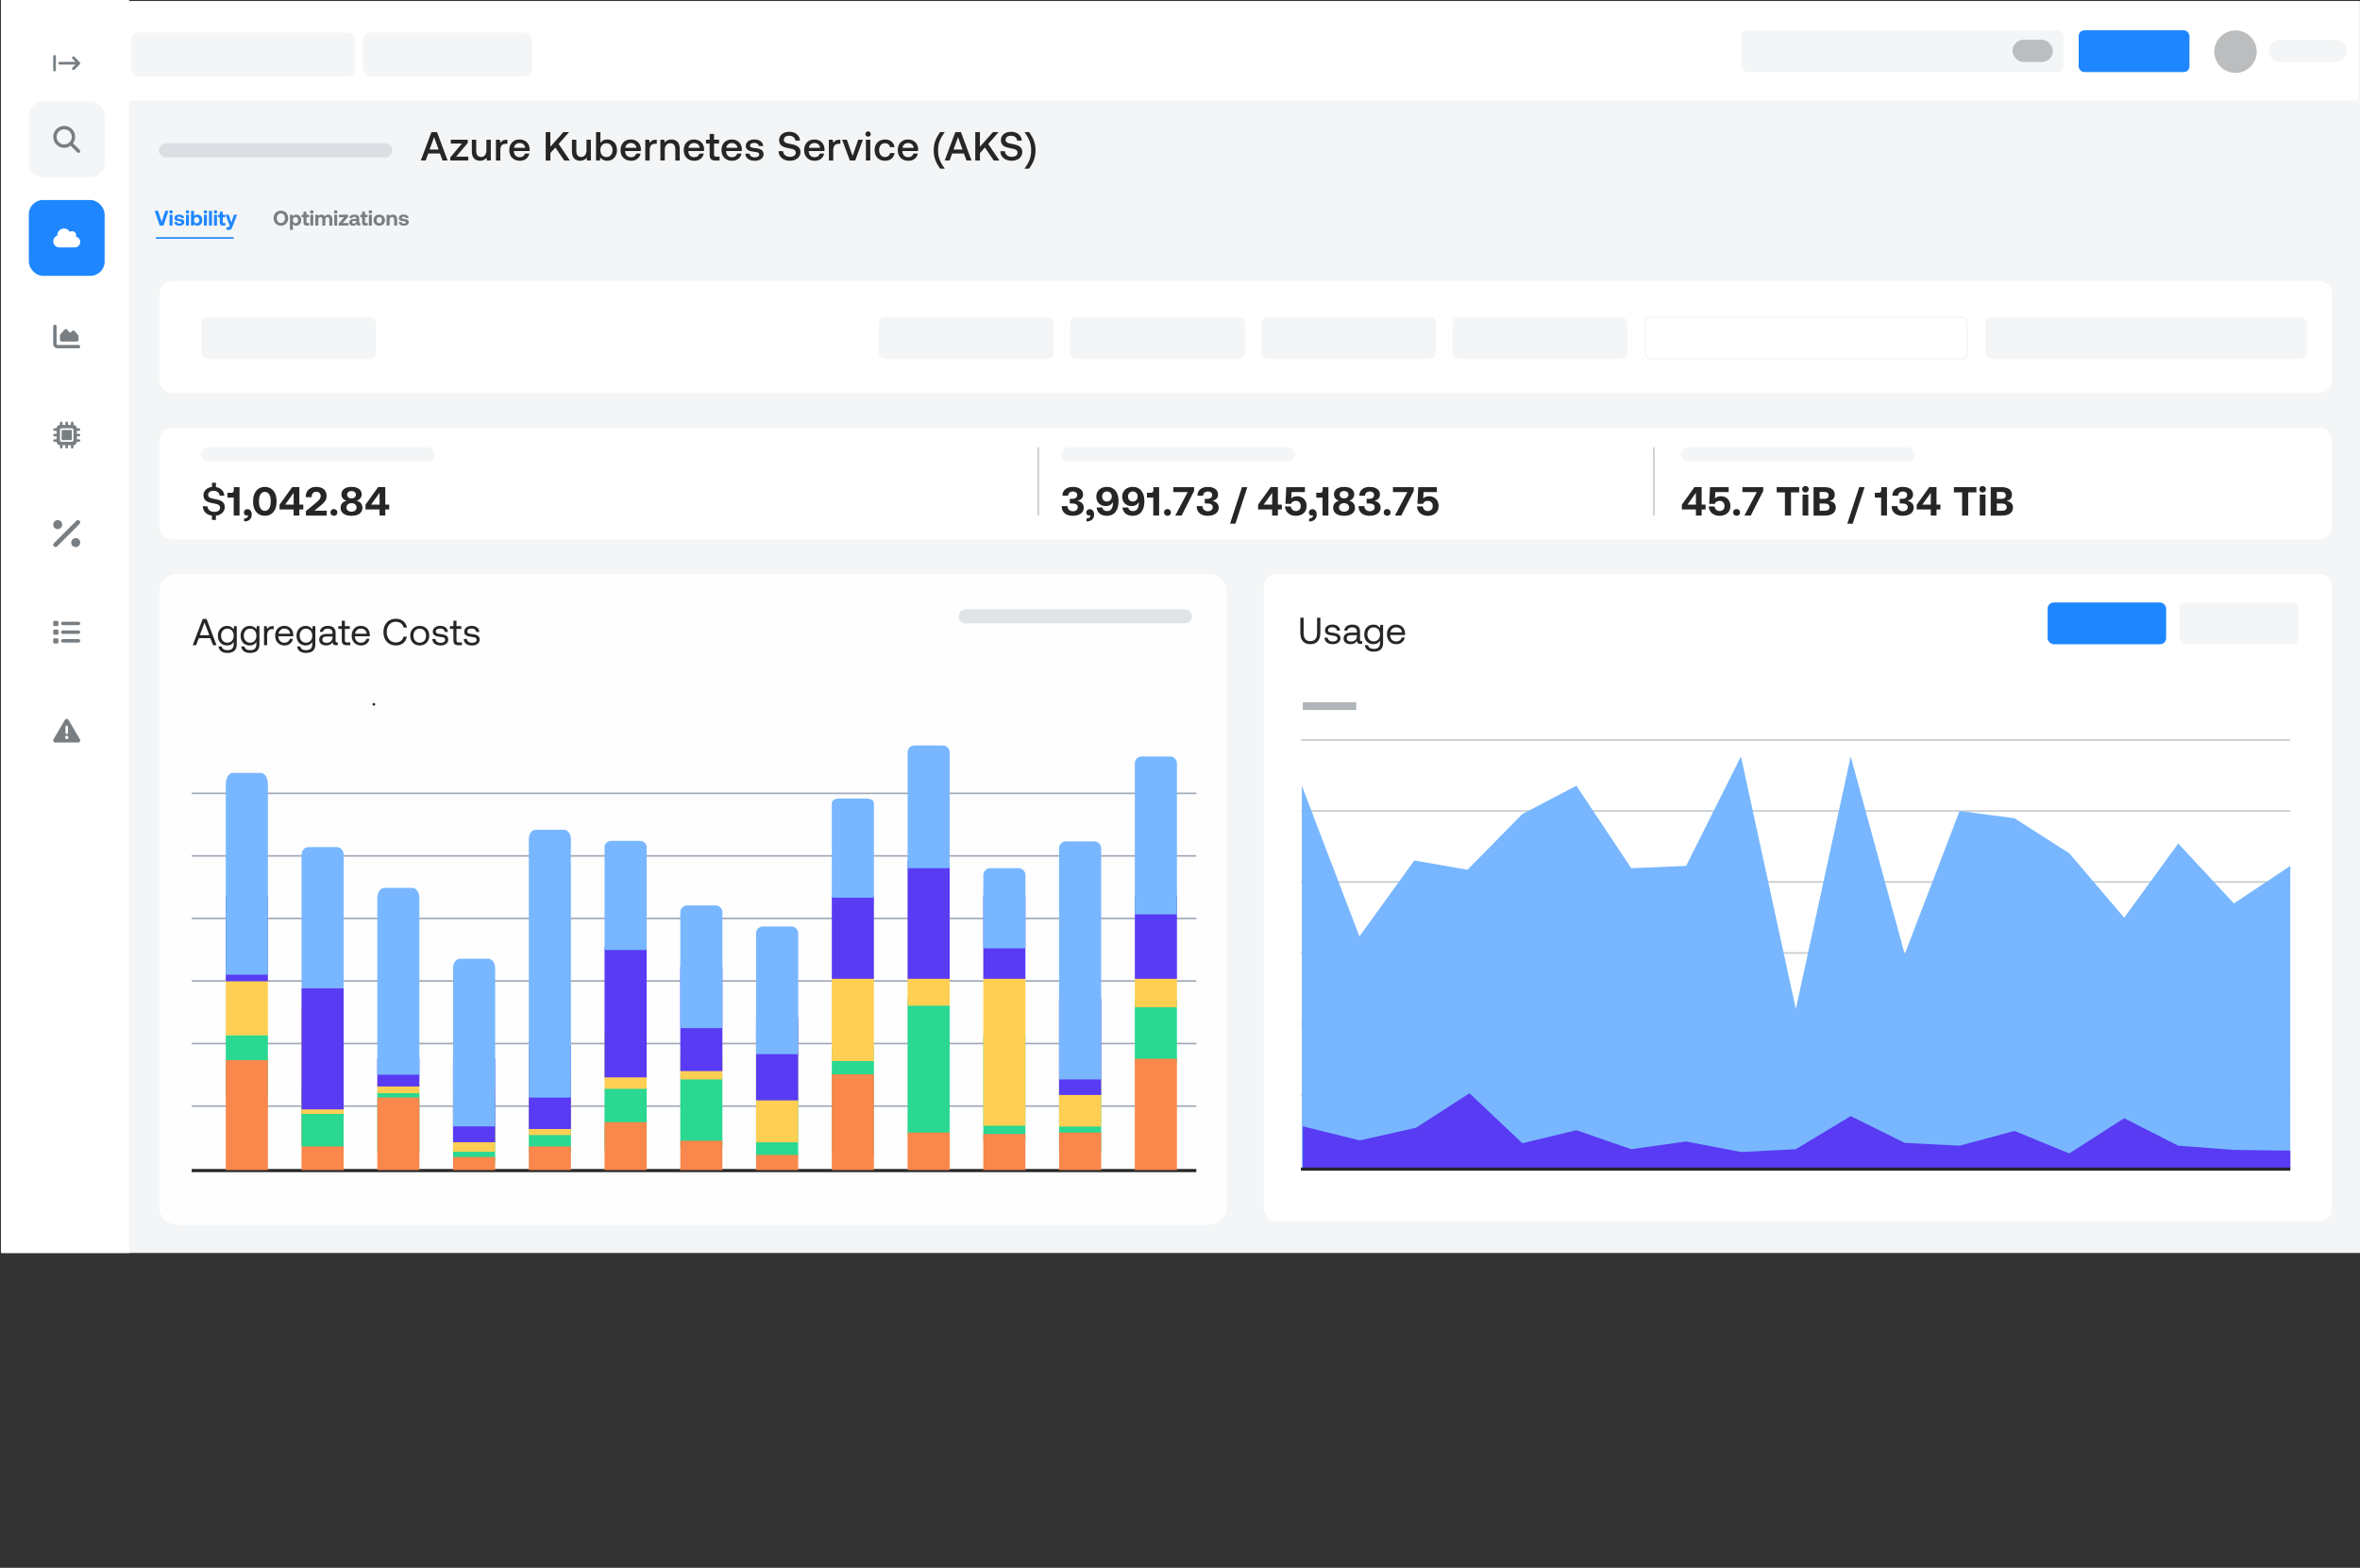 <?xml version="1.0" encoding="UTF-8"?>
<svg xmlns="http://www.w3.org/2000/svg" viewBox="0 0 1511.03 1003.79">
  <rect x="0" y="0" width="1511.03" height="1003.79" fill="#333333" stroke="none"/>
  <defs>
    <style>
      .cls-1, .cls-2, .cls-3, .cls-4, .cls-5, .cls-6 {
        fill: none;
      }

      .cls-7 {
        fill: #f3f5f6;
      }

      .cls-8 {
        fill: #afb5b8;
      }

      .cls-9 {
        fill: #1f87ff;
      }

      .cls-10 {
        fill: #583bf3;
      }

      .cls-11 {
        fill: #fefeff;
      }

      .cls-2 {
        stroke: #f3f5f6;
      }

      .cls-2, .cls-3, .cls-4, .cls-5, .cls-6 {
        stroke-miterlimit: 10;
      }

      .cls-12 {
        fill: #bbbdbf;
      }

      .cls-13 {
        fill: #1e87ff;
      }

      .cls-14 {
        fill: #fff;
      }

      .cls-15 {
        fill: #262626;
      }

      .cls-16 {
        fill: #ffcf54;
      }

      .cls-17 {
        fill: #c5cbd1;
        isolation: isolate;
        opacity: .5;
      }

      .cls-18 {
        fill: #fa874b;
      }

      .cls-19 {
        fill: #78b7ff;
      }

      .cls-20 {
        fill: #787e82;
      }

      .cls-21 {
        fill: #2ad891;
      }

      .cls-3 {
        stroke: #c5cbd1;
      }

      .cls-4 {
        stroke: #262626;
        stroke-width: 2px;
      }

      .cls-5 {
        stroke: #1f87ff;
      }

      .cls-6 {
        stroke: #9fa8b5;
      }
    </style>
  </defs>
  <g id="Layer_3" data-name="Layer 3">
    <polyline class="cls-7" points="176.25 802.23 1.09 802.23 1.09 .66 1511.03 .66 1511.03 802.23 176.25 802.23"/>
    <rect class="cls-1" x="1.59" y=".83" width="1507.95" height="1002.96"/>
    <g>
      <g>
        <path class="cls-15" d="M269.43,102.77l6.81-18.2h3.56l6.79,18.2h-3.2l-1.72-4.5h-7.46l-1.69,4.5h-3.09ZM275.04,95.73h5.8l-2.91-7.93-2.89,7.93Z"/>
        <path class="cls-15" d="M288.62,89.46h10.89v2l-7.44,8.84h7.77v2.47h-11.54v-2l7.44-8.84h-7.12v-2.47Z"/>
        <path class="cls-15" d="M314.25,89.46v13.31h-2.47l-.31-1.69c-1.01,1.23-2.38,1.85-4.11,1.85-1.56,0-2.83-.49-3.8-1.46s-1.46-2.53-1.46-4.68v-7.33h2.81v7.05c0,1.3.26,2.29.78,2.96.52.68,1.29,1.01,2.31,1.01,1.07,0,1.92-.39,2.52-1.18s.91-1.87.91-3.24v-6.6h2.81Z"/>
        <path class="cls-15" d="M324.89,89.46v2.63h-1.25c-1.16,0-2,.38-2.52,1.13-.52.75-.78,1.71-.78,2.87v6.68h-2.81v-13.31h2.5l.31,2c.38-.62.88-1.11,1.48-1.47.61-.35,1.42-.53,2.44-.53h.62Z"/>
        <path class="cls-15" d="M326.9,92.54c.55-1.03,1.31-1.83,2.29-2.39.98-.56,2.1-.84,3.37-.84s2.41.26,3.39.78c.98.52,1.75,1.26,2.31,2.21s.85,2.07.87,3.35c0,.35-.03.7-.08,1.07h-10.04v.16c.07,1.16.43,2.08,1.09,2.76.66.68,1.53,1.01,2.63,1.01.87,0,1.59-.2,2.18-.61s.98-.98,1.17-1.73h2.81c-.24,1.35-.9,2.46-1.96,3.33-1.07.87-2.4,1.3-3.99,1.3-1.39,0-2.6-.28-3.63-.85-1.03-.56-1.83-1.36-2.39-2.38-.56-1.02-.84-2.21-.84-3.56s.27-2.57.82-3.6ZM336.27,94.66c-.12-.97-.51-1.73-1.16-2.27s-1.47-.82-2.46-.82c-.92,0-1.71.28-2.38.84-.67.56-1.05,1.31-1.16,2.25h7.15Z"/>
        <path class="cls-15" d="M349.38,84.57h2.99v9.39l8.35-9.39h3.64l-6.68,7.59,7.18,10.61h-3.61l-5.69-8.32-3.17,3.56v4.76h-2.99v-18.2Z"/>
        <path class="cls-15" d="M378.34,89.46v13.31h-2.47l-.31-1.69c-1.01,1.23-2.38,1.85-4.11,1.85-1.56,0-2.83-.49-3.8-1.46s-1.46-2.53-1.46-4.68v-7.33h2.81v7.05c0,1.3.26,2.29.78,2.96.52.68,1.29,1.01,2.31,1.01,1.07,0,1.92-.39,2.52-1.18s.91-1.87.91-3.24v-6.6h2.81Z"/>
        <path class="cls-15" d="M391.99,90.12c.95.55,1.7,1.33,2.24,2.35.54,1.02.81,2.24.81,3.64s-.27,2.52-.81,3.55c-.54,1.03-1.28,1.83-2.24,2.41s-2.04.86-3.25.86c-.99,0-1.85-.19-2.57-.56-.73-.37-1.32-.88-1.77-1.52l-.34,1.92h-2.44v-18.2h2.81v6.86c1.06-1.42,2.5-2.13,4.32-2.13,1.21,0,2.3.27,3.25.82ZM391.09,99.33c.72-.82,1.08-1.89,1.08-3.21s-.36-2.36-1.08-3.18c-.72-.82-1.66-1.24-2.82-1.24s-2.1.41-2.81,1.22c-.71.81-1.07,1.87-1.07,3.17s.35,2.39,1.07,3.22,1.65,1.25,2.81,1.25,2.1-.41,2.82-1.24Z"/>
        <path class="cls-15" d="M398.14,92.54c.55-1.03,1.31-1.83,2.29-2.39.98-.56,2.1-.84,3.37-.84s2.41.26,3.39.78c.98.52,1.75,1.26,2.31,2.21s.85,2.07.87,3.35c0,.35-.03.7-.08,1.07h-10.04v.16c.07,1.16.43,2.08,1.09,2.76.66.68,1.53,1.01,2.63,1.01.87,0,1.59-.2,2.18-.61s.98-.98,1.17-1.73h2.81c-.24,1.35-.9,2.46-1.96,3.33-1.07.87-2.4,1.3-3.99,1.3-1.39,0-2.6-.28-3.63-.85-1.03-.56-1.83-1.36-2.39-2.38-.56-1.02-.84-2.21-.84-3.56s.27-2.57.82-3.6ZM407.51,94.66c-.12-.97-.51-1.73-1.16-2.27s-1.47-.82-2.46-.82c-.92,0-1.71.28-2.38.84-.67.56-1.05,1.31-1.16,2.25h7.15Z"/>
        <path class="cls-15" d="M420.51,89.46v2.63h-1.25c-1.16,0-2,.38-2.52,1.13-.52.75-.78,1.71-.78,2.87v6.68h-2.81v-13.31h2.5l.31,2c.38-.62.88-1.11,1.48-1.47.61-.35,1.42-.53,2.44-.53h.62Z"/>
        <path class="cls-15" d="M433.71,90.76c1,.97,1.5,2.53,1.5,4.68v7.33h-2.83v-7.18c0-1.27-.27-2.23-.81-2.89-.54-.66-1.33-.99-2.37-.99-1.11,0-1.98.39-2.61,1.16s-.95,1.83-.95,3.18v6.71h-2.81v-13.31h2.44l.31,1.74c1-1.26,2.43-1.9,4.26-1.9,1.58,0,2.86.49,3.86,1.46Z"/>
        <path class="cls-15" d="M438.59,92.54c.55-1.03,1.31-1.83,2.29-2.39.98-.56,2.1-.84,3.37-.84s2.41.26,3.39.78c.98.52,1.75,1.26,2.31,2.21s.85,2.07.87,3.35c0,.35-.03.7-.08,1.07h-10.04v.16c.07,1.16.43,2.08,1.09,2.76.66.68,1.53,1.01,2.63,1.01.87,0,1.59-.2,2.18-.61s.98-.98,1.17-1.73h2.81c-.24,1.35-.9,2.46-1.96,3.33-1.07.87-2.4,1.3-3.99,1.3-1.39,0-2.6-.28-3.63-.85-1.03-.56-1.83-1.36-2.39-2.38-.56-1.02-.84-2.21-.84-3.56s.27-2.57.82-3.6ZM447.97,94.66c-.12-.97-.51-1.73-1.16-2.27s-1.47-.82-2.46-.82c-.92,0-1.71.28-2.38.84-.67.56-1.05,1.31-1.16,2.25h7.15Z"/>
        <path class="cls-15" d="M454.36,91.93h-2.31v-2.47h2.31v-3.72h2.83v3.72h3.2v2.47h-3.2v6.94c0,.52.1.89.31,1.11s.56.33,1.07.33h2.13v2.47h-2.7c-1.27,0-2.19-.29-2.77-.88-.58-.59-.87-1.5-.87-2.73v-7.23Z"/>
        <path class="cls-15" d="M462.77,92.54c.55-1.03,1.31-1.83,2.29-2.39.98-.56,2.1-.84,3.37-.84s2.41.26,3.39.78c.98.52,1.75,1.26,2.31,2.21s.85,2.07.87,3.35c0,.35-.03.7-.08,1.07h-10.04v.16c.07,1.16.43,2.08,1.09,2.76.66.68,1.53,1.01,2.63,1.01.87,0,1.59-.2,2.18-.61s.98-.98,1.17-1.73h2.81c-.24,1.35-.9,2.46-1.96,3.33-1.07.87-2.4,1.3-3.99,1.3-1.39,0-2.6-.28-3.63-.85-1.03-.56-1.83-1.36-2.39-2.38-.56-1.02-.84-2.21-.84-3.56s.27-2.57.82-3.6ZM472.15,94.66c-.12-.97-.51-1.73-1.16-2.27s-1.47-.82-2.46-.82c-.92,0-1.71.28-2.38.84-.67.56-1.05,1.31-1.16,2.25h7.15Z"/>
        <path class="cls-15" d="M479.95,98.38c.05.69.38,1.26.97,1.7.6.44,1.37.66,2.33.66.85,0,1.54-.16,2.07-.48.53-.32.79-.75.79-1.29,0-.45-.12-.79-.36-1.01-.24-.23-.57-.39-.98-.48-.41-.09-1.04-.2-1.88-.3-1.16-.14-2.12-.33-2.87-.56-.75-.23-1.36-.61-1.82-1.12-.46-.51-.69-1.2-.69-2.07,0-.81.23-1.54.69-2.17.46-.63,1.09-1.12,1.9-1.47s1.72-.52,2.74-.52c1.68,0,3.05.37,4.09,1.12s1.62,1.79,1.7,3.15h-2.73c-.07-.61-.37-1.1-.91-1.49-.54-.39-1.21-.58-2.03-.58s-1.47.16-1.98.47c-.5.31-.75.74-.75,1.27,0,.4.12.7.38.9.25.2.57.34.95.42.38.08,1,.17,1.85.27,1.14.12,2.11.31,2.89.56s1.4.65,1.87,1.2c.47.55.7,1.29.7,2.22,0,.83-.24,1.56-.73,2.2s-1.15,1.12-2,1.46c-.85.34-1.8.51-2.86.51-1.79,0-3.23-.4-4.33-1.21-1.1-.81-1.67-1.92-1.7-3.34h2.7Z"/>
        <path class="cls-15" d="M501.4,96.84c.09,1.07.52,1.94,1.31,2.59.79.65,1.82.97,3.08.97,1.11,0,2.01-.24,2.69-.71s1.03-1.14,1.03-1.99c0-.61-.19-1.09-.56-1.44s-.88-.63-1.52-.82c-.64-.19-1.54-.39-2.7-.6-1.18-.21-2.19-.48-3.03-.82s-1.53-.85-2.05-1.55c-.53-.69-.79-1.6-.79-2.73,0-1.04.27-1.97.82-2.78s1.31-1.45,2.29-1.9c.98-.45,2.1-.68,3.37-.68s2.46.24,3.48.73c1.02.49,1.83,1.15,2.42,2,.59.85.91,1.82.96,2.91h-2.94c-.1-.94-.51-1.69-1.22-2.26s-1.61-.86-2.7-.86-1.9.23-2.53.69c-.63.46-.95,1.1-.95,1.94,0,.59.19,1.06.56,1.4s.87.61,1.5.78,1.52.36,2.68.57c1.18.21,2.19.49,3.04.83.85.35,1.54.86,2.08,1.53.54.68.81,1.57.81,2.68s-.29,2.04-.86,2.89-1.37,1.51-2.39,1.99c-1.02.48-2.18.71-3.48.71-1.44,0-2.7-.26-3.8-.78-1.09-.52-1.95-1.24-2.56-2.17-.62-.93-.93-1.99-.95-3.19l2.94.05Z"/>
        <path class="cls-15" d="M515.68,92.54c.55-1.03,1.31-1.83,2.29-2.39.98-.56,2.1-.84,3.37-.84s2.41.26,3.39.78c.98.52,1.75,1.26,2.31,2.21s.85,2.07.87,3.35c0,.35-.03.7-.08,1.07h-10.04v.16c.07,1.16.43,2.08,1.09,2.76.66.68,1.53,1.01,2.63,1.01.87,0,1.59-.2,2.18-.61s.98-.98,1.17-1.73h2.81c-.24,1.35-.9,2.46-1.96,3.33-1.07.87-2.4,1.3-3.99,1.3-1.39,0-2.6-.28-3.63-.85-1.03-.56-1.83-1.36-2.39-2.38-.56-1.02-.84-2.21-.84-3.56s.27-2.57.82-3.6ZM525.06,94.66c-.12-.97-.51-1.73-1.16-2.27s-1.47-.82-2.46-.82c-.92,0-1.71.28-2.38.84-.67.56-1.05,1.31-1.16,2.25h7.15Z"/>
        <path class="cls-15" d="M538.06,89.46v2.63h-1.25c-1.16,0-2,.38-2.52,1.13-.52.75-.78,1.71-.78,2.87v6.68h-2.81v-13.31h2.5l.31,2c.38-.62.88-1.11,1.48-1.47.61-.35,1.42-.53,2.44-.53h.62Z"/>
        <path class="cls-15" d="M539.2,89.46h3.02l3.67,10.3,3.61-10.3h2.96l-4.91,13.31h-3.43l-4.91-13.31Z"/>
        <path class="cls-15" d="M557.03,84.61c.33.32.49.72.49,1.21s-.17.89-.49,1.21c-.33.32-.74.48-1.22.48s-.89-.16-1.22-.48c-.33-.32-.49-.72-.49-1.21s.16-.89.49-1.21c.33-.32.74-.48,1.22-.48s.89.16,1.22.48ZM554.41,89.46h2.81v13.31h-2.81v-13.31Z"/>
        <path class="cls-15" d="M570.76,101.62c-1.07.88-2.45,1.31-4.13,1.31-1.32,0-2.48-.28-3.48-.85-1.01-.56-1.78-1.36-2.33-2.4s-.82-2.24-.82-3.59.28-2.54.83-3.56c.55-1.02,1.34-1.82,2.35-2.38,1.01-.56,2.19-.84,3.52-.84,1.66,0,3.02.44,4.08,1.31,1.06.88,1.72,2.07,1.98,3.58h-2.89c-.19-.76-.57-1.37-1.14-1.82-.57-.45-1.27-.68-2.11-.68-1.13,0-2.03.41-2.72,1.22-.68.81-1.03,1.87-1.03,3.17s.34,2.39,1.03,3.21,1.59,1.23,2.72,1.23c.87,0,1.59-.23,2.16-.69s.94-1.08,1.12-1.86h2.86c-.26,1.54-.93,2.75-2,3.63Z"/>
        <path class="cls-15" d="M575.64,92.54c.55-1.03,1.31-1.83,2.29-2.39.98-.56,2.1-.84,3.37-.84s2.41.26,3.39.78c.98.52,1.75,1.26,2.31,2.21s.85,2.07.87,3.35c0,.35-.03.7-.08,1.07h-10.04v.16c.07,1.16.43,2.08,1.09,2.76.66.68,1.53,1.01,2.63,1.01.87,0,1.59-.2,2.18-.61s.98-.98,1.17-1.73h2.81c-.24,1.35-.9,2.46-1.96,3.33-1.07.87-2.4,1.3-3.99,1.3-1.39,0-2.6-.28-3.63-.85-1.03-.56-1.83-1.36-2.39-2.38-.56-1.02-.84-2.21-.84-3.56s.27-2.57.82-3.6ZM585.01,94.66c-.12-.97-.51-1.73-1.16-2.27s-1.47-.82-2.46-.82c-.92,0-1.71.28-2.38.84-.67.56-1.05,1.31-1.16,2.25h7.15Z"/>
        <path class="cls-15" d="M604.9,84.57c-1.58,2.15-2.69,4.09-3.33,5.81-.64,1.72-.96,3.69-.96,5.89s.32,4.11.96,5.84c.64,1.72,1.75,3.68,3.33,5.86h-2.94c-1.44-1.96-2.49-3.86-3.15-5.69-.66-1.84-.99-3.84-.99-6.01s.33-4.21.99-6.03c.66-1.82,1.71-3.71,3.15-5.67h2.94Z"/>
        <path class="cls-15" d="M604.87,102.77l6.81-18.2h3.56l6.79,18.2h-3.2l-1.72-4.5h-7.46l-1.69,4.5h-3.09ZM610.49,95.73h5.8l-2.91-7.93-2.89,7.93Z"/>
        <path class="cls-15" d="M624.42,84.57h2.99v9.39l8.35-9.39h3.64l-6.68,7.59,7.18,10.61h-3.61l-5.69-8.32-3.17,3.56v4.76h-2.99v-18.2Z"/>
        <path class="cls-15" d="M643.4,96.84c.09,1.07.52,1.94,1.31,2.59.79.65,1.82.97,3.08.97,1.11,0,2.01-.24,2.69-.71s1.03-1.14,1.03-1.99c0-.61-.19-1.09-.56-1.44s-.88-.63-1.52-.82c-.64-.19-1.54-.39-2.7-.6-1.18-.21-2.19-.48-3.03-.82s-1.53-.85-2.05-1.55c-.53-.69-.79-1.6-.79-2.73,0-1.04.27-1.97.82-2.78s1.31-1.45,2.29-1.9c.98-.45,2.1-.68,3.37-.68s2.46.24,3.48.73c1.02.49,1.83,1.15,2.42,2,.59.85.91,1.82.96,2.91h-2.94c-.1-.94-.51-1.69-1.22-2.26s-1.61-.86-2.7-.86-1.9.23-2.53.69c-.63.46-.95,1.1-.95,1.94,0,.59.19,1.06.56,1.4s.87.61,1.5.78,1.52.36,2.68.57c1.18.21,2.19.49,3.04.83.85.35,1.54.86,2.08,1.53.54.68.81,1.57.81,2.68s-.29,2.04-.86,2.89-1.37,1.51-2.39,1.99c-1.02.48-2.18.71-3.48.71-1.44,0-2.7-.26-3.8-.78-1.09-.52-1.95-1.24-2.56-2.17-.62-.93-.93-1.99-.95-3.19l2.94.05Z"/>
        <path class="cls-15" d="M662.02,90.24c.66,1.82.99,3.83.99,6.03s-.33,4.17-.99,6.01c-.66,1.84-1.71,3.74-3.15,5.69h-2.94c1.58-2.18,2.69-4.14,3.33-5.86.64-1.72.96-3.67.96-5.84s-.32-4.16-.96-5.89c-.64-1.72-1.75-3.66-3.33-5.81h2.94c1.44,1.96,2.49,3.85,3.15,5.67Z"/>
      </g>
      <path class="cls-17" d="M106.29,91.77h140.31c2.49,0,4.51,2.02,4.51,4.51h0c0,2.49-2.02,4.51-4.51,4.51H106.29c-2.49,0-4.51-2.02-4.51-4.51h0c0-2.49,2.02-4.51,4.51-4.51Z"/>
      <rect class="cls-14" x="102.08" y="179.99" width="1391.11" height="71.63" rx="8" ry="8"/>
      <rect class="cls-14" x="102.08" y="273.71" width="1391.11" height="71.63" rx="8" ry="8"/>
      <rect class="cls-7" x="1271.05" y="202.97" width="205.99" height="26.75" rx="3.91" ry="3.91"/>
      <rect class="cls-7" x="930.01" y="202.97" width="111.91" height="26.75" rx="3.91" ry="3.91"/>
      <rect class="cls-7" x="807.56" y="202.97" width="111.91" height="26.75" rx="3.91" ry="3.91"/>
      <rect class="cls-7" x="685.12" y="202.97" width="111.91" height="26.75" rx="3.91" ry="3.91"/>
      <rect class="cls-7" x="562.67" y="202.97" width="111.91" height="26.75" rx="3.91" ry="3.91"/>
      <rect class="cls-7" x="128.87" y="202.97" width="111.91" height="26.75" rx="3.91" ry="3.91"/>
      <rect class="cls-2" x="1053.49" y="202.97" width="205.99" height="26.75" rx="3.91" ry="3.91"/>
      <g>
        <g>
          <path class="cls-9" d="M99.06,134.97h2.15l2.27,7,2.32-7h2.09l-3.2,9.46h-2.42l-3.22-9.46Z"/>
          <path class="cls-9" d="M110.3,134.9c.21.2.31.46.31.76s-.1.56-.31.77c-.21.21-.47.31-.78.31s-.58-.1-.79-.31c-.21-.21-.32-.46-.32-.77s.11-.56.32-.76c.21-.2.47-.3.79-.3s.58.1.78.3ZM108.55,137.48h1.9v6.94h-1.9v-6.94Z"/>
          <path class="cls-9" d="M113.34,142.12c.03.31.18.55.45.74.27.19.62.28,1.04.28s.73-.07.96-.2c.23-.13.35-.32.35-.56,0-.18-.05-.32-.16-.41s-.26-.16-.46-.2c-.2-.04-.52-.09-.97-.14-.61-.08-1.12-.18-1.53-.31-.41-.13-.73-.32-.97-.59-.24-.27-.36-.63-.36-1.08s.12-.85.37-1.2.6-.61,1.05-.8c.45-.19.97-.28,1.55-.28.95,0,1.71.21,2.29.61s.89.95.94,1.65h-1.81c-.03-.26-.16-.47-.41-.64-.25-.17-.57-.25-.95-.25-.36,0-.65.07-.87.2-.22.14-.33.32-.33.54,0,.16.06.28.18.36s.27.14.46.18.5.08.95.12c.94.11,1.65.31,2.15.6.5.29.75.79.75,1.51,0,.45-.13.85-.4,1.19-.27.34-.63.61-1.11.79-.47.19-1.02.28-1.64.28-.96,0-1.75-.21-2.35-.64s-.92-1.01-.96-1.75h1.81Z"/>
          <path class="cls-9" d="M120.82,134.9c.21.2.31.46.31.76s-.1.56-.31.77c-.21.21-.47.31-.78.31s-.58-.1-.79-.31c-.21-.21-.32-.46-.32-.77s.11-.56.32-.76c.21-.2.47-.3.79-.3s.58.1.78.3ZM119.08,137.48h1.9v6.94h-1.9v-6.94Z"/>
          <path class="cls-9" d="M127.97,137.83c.49.28.87.69,1.14,1.23.27.54.41,1.16.41,1.88s-.14,1.32-.41,1.86c-.27.54-.66.96-1.14,1.26-.49.3-1.04.45-1.65.45-.49,0-.91-.09-1.27-.28-.36-.18-.66-.43-.89-.75l-.19.95h-1.66v-9.46h1.9v3.39c.53-.64,1.23-.96,2.09-.96.62,0,1.18.14,1.66.43ZM127.12,142.4c.31-.37.47-.85.47-1.45s-.16-1.08-.47-1.45c-.32-.37-.73-.55-1.24-.55s-.92.18-1.23.55c-.31.37-.46.84-.46,1.44s.15,1.09.46,1.46.72.55,1.23.55.93-.18,1.24-.55Z"/>
          <path class="cls-9" d="M132.32,134.9c.21.2.31.46.31.76s-.1.56-.31.77c-.21.21-.47.31-.78.31s-.58-.1-.79-.31c-.21-.21-.32-.46-.32-.77s.11-.56.32-.76c.21-.2.47-.3.79-.3s.58.1.78.3ZM130.57,137.48h1.9v6.94h-1.9v-6.94Z"/>
          <path class="cls-9" d="M133.8,134.97h1.9v9.46h-1.9v-9.46Z"/>
          <path class="cls-9" d="M138.77,134.9c.21.2.31.46.31.76s-.1.56-.31.77c-.21.21-.47.31-.78.31s-.58-.1-.79-.31c-.21-.21-.32-.46-.32-.77s.11-.56.32-.76c.21-.2.47-.3.79-.3s.58.1.78.3ZM137.03,137.48h1.9v6.94h-1.9v-6.94Z"/>
          <path class="cls-9" d="M140.71,139.09h-1.15v-1.61h1.15v-1.95h1.9v1.95h1.58v1.61h-1.58v3.04c0,.24.05.42.16.53.1.11.28.16.52.16h.99v1.61h-1.58c-1.32,0-1.99-.66-1.99-1.99v-3.35Z"/>
          <path class="cls-9" d="M146.42,137.48l1.69,4.99,1.65-4.99h2.04l-3.08,7.93c-.16.42-.32.75-.46.99-.14.24-.33.42-.55.54-.22.12-.51.18-.86.18h-1.85v-1.61h1.05c.24,0,.42-.04.53-.12.11-.08.21-.24.31-.47l.18-.46-2.68-6.99h2.03Z"/>
        </g>
        <g>
          <path class="cls-20" d="M183.95,142.17c-.4.73-.95,1.31-1.66,1.72s-1.52.62-2.43.62-1.72-.21-2.43-.62-1.27-.99-1.66-1.72c-.4-.73-.59-1.56-.59-2.47s.2-1.73.59-2.47c.4-.73.95-1.31,1.66-1.72.71-.42,1.52-.62,2.43-.62s1.72.21,2.43.62c.71.41,1.27.99,1.66,1.72.4.73.59,1.56.59,2.47s-.2,1.73-.59,2.47ZM177.56,141.29c.22.47.52.84.92,1.1s.86.4,1.38.4.97-.13,1.36-.4c.4-.27.7-.63.92-1.1.22-.47.32-1,.32-1.59s-.11-1.13-.32-1.59c-.22-.47-.52-.84-.92-1.1-.4-.27-.85-.4-1.36-.4s-.98.13-1.38.4-.7.63-.92,1.1c-.22.47-.32,1-.32,1.59s.11,1.13.32,1.59Z"/>
          <path class="cls-20" d="M191.3,137.84c.48.29.86.71,1.13,1.25.27.54.41,1.17.41,1.88s-.14,1.33-.41,1.87c-.27.53-.66.94-1.14,1.24-.49.29-1.04.44-1.66.44-.89,0-1.59-.32-2.09-.96v3.58h-1.9v-9.65h1.66l.19.96c.23-.32.53-.57.9-.76.36-.19.79-.28,1.26-.28.62,0,1.17.15,1.66.44ZM190.44,142.39c.31-.37.47-.86.47-1.45s-.16-1.07-.47-1.44c-.32-.36-.73-.55-1.24-.55s-.92.18-1.23.55c-.31.37-.46.84-.46,1.44s.15,1.09.46,1.46.72.55,1.23.55.93-.19,1.24-.56Z"/>
          <path class="cls-20" d="M194.32,139.09h-1.15v-1.61h1.15v-1.95h1.9v1.95h1.58v1.61h-1.58v3.04c0,.24.05.42.16.53.1.11.28.16.52.16h.99v1.61h-1.58c-1.32,0-1.99-.66-1.99-1.99v-3.35Z"/>
          <path class="cls-20" d="M200.42,134.9c.21.2.31.46.31.76s-.1.56-.31.77c-.21.21-.47.31-.78.31s-.58-.1-.79-.31c-.21-.21-.32-.46-.32-.77s.11-.56.32-.76c.21-.2.47-.3.79-.3s.58.1.78.3ZM198.68,137.48h1.9v6.94h-1.9v-6.94Z"/>
          <path class="cls-20" d="M212.08,138.15c.47.5.7,1.32.7,2.47v3.82h-1.91v-3.89c0-1.05-.4-1.58-1.2-1.58-.41,0-.75.15-1,.44-.25.29-.38.7-.38,1.22v3.81h-1.9v-3.89c0-1.05-.41-1.58-1.22-1.58-.41,0-.75.15-.99.45-.25.3-.37.71-.37,1.22v3.8h-1.9v-6.96h1.66l.18.87c.23-.3.51-.53.84-.69s.73-.25,1.22-.26c.99,0,1.68.39,2.07,1.18.25-.38.58-.67.99-.87.41-.2.88-.3,1.4-.3.75,0,1.36.25,1.82.74Z"/>
          <path class="cls-20" d="M215.73,134.9c.21.2.31.46.31.76s-.1.56-.31.77c-.21.21-.47.31-.78.31s-.58-.1-.79-.31c-.21-.21-.32-.46-.32-.77s.11-.56.32-.76c.21-.2.47-.3.79-.3s.58.1.78.3ZM213.98,137.48h1.9v6.94h-1.9v-6.94Z"/>
          <path class="cls-20" d="M217.01,137.48h5.88v1.3l-3.47,4.04h3.63v1.61h-6.2v-1.3l3.47-4.04h-3.31v-1.61Z"/>
          <path class="cls-20" d="M230.64,142.82v1.61h-.97c-.87,0-1.3-.38-1.28-1.13-.25.4-.56.7-.93.91s-.81.31-1.34.31c-.77,0-1.4-.18-1.87-.53-.47-.36-.71-.86-.71-1.51,0-.74.27-1.31.82-1.71.54-.4,1.34-.6,2.37-.6h1.38v-.34c0-.32-.12-.57-.35-.75-.23-.18-.55-.28-.95-.28-.35,0-.64.08-.86.23-.23.15-.36.36-.41.62h-1.84c.06-.71.38-1.26.95-1.66s1.32-.59,2.26-.59,1.74.22,2.28.65c.54.43.8,1.06.8,1.88v2.45c0,.17.04.29.11.35.07.06.18.09.34.09h.22ZM228.1,141.43h-1.39c-.4,0-.7.08-.93.24s-.33.38-.33.67c0,.24.09.44.28.58.18.14.43.22.75.22.5,0,.89-.14,1.18-.43.29-.28.44-.66.45-1.14v-.13Z"/>
          <path class="cls-20" d="M231.83,139.09h-1.15v-1.61h1.15v-1.95h1.9v1.95h1.58v1.61h-1.58v3.04c0,.24.05.42.16.53.1.11.28.16.52.16h.99v1.61h-1.58c-1.32,0-1.99-.66-1.99-1.99v-3.35Z"/>
          <path class="cls-20" d="M237.94,134.9c.21.2.31.46.31.76s-.1.56-.31.77c-.21.21-.47.31-.78.31s-.58-.1-.79-.31c-.21-.21-.32-.46-.32-.77s.11-.56.32-.76c.21-.2.47-.3.79-.3s.58.1.78.3ZM236.19,137.48h1.9v6.94h-1.9v-6.94Z"/>
          <path class="cls-20" d="M240.89,144.07c-.55-.29-.98-.71-1.28-1.25-.3-.54-.45-1.16-.45-1.86s.15-1.32.45-1.86c.3-.54.73-.96,1.28-1.25.55-.29,1.2-.44,1.92-.44s1.37.15,1.93.44c.55.29.98.71,1.28,1.25.3.54.45,1.16.45,1.86s-.15,1.33-.45,1.87c-.3.54-.73.95-1.28,1.24-.55.29-1.2.44-1.93.44s-1.37-.15-1.92-.44ZM244.08,142.4c.31-.37.47-.85.47-1.45s-.16-1.08-.47-1.45c-.31-.37-.73-.55-1.26-.55s-.94.18-1.25.55c-.31.37-.47.85-.47,1.45s.16,1.08.47,1.45c.31.37.73.55,1.25.55s.95-.18,1.26-.55Z"/>
          <path class="cls-20" d="M253.51,138.16c.52.5.78,1.34.78,2.5v3.77h-1.9v-3.66c0-1.2-.47-1.8-1.4-1.8-.5,0-.88.17-1.15.5s-.41.8-.41,1.41v3.55h-1.9v-6.94h1.66l.18.87c.24-.3.54-.53.88-.7.34-.17.77-.25,1.27-.25.81,0,1.48.25,2,.76Z"/>
          <path class="cls-20" d="M257.05,142.12c.03.31.18.55.45.74.27.19.62.28,1.04.28s.73-.07.96-.2c.23-.13.35-.32.35-.56,0-.18-.05-.32-.16-.41s-.26-.16-.46-.2c-.2-.04-.52-.09-.97-.14-.61-.08-1.12-.18-1.53-.31-.41-.13-.73-.32-.97-.59-.24-.27-.36-.63-.36-1.08s.12-.85.37-1.2.6-.61,1.05-.8c.45-.19.97-.28,1.55-.28.95,0,1.71.21,2.29.61s.89.95.94,1.65h-1.81c-.03-.26-.16-.47-.41-.64-.25-.17-.57-.25-.95-.25-.36,0-.65.07-.87.2-.22.14-.33.32-.33.54,0,.16.06.28.18.36s.27.14.46.18.5.08.95.12c.94.11,1.65.31,2.15.6.5.29.75.79.75,1.51,0,.45-.13.85-.4,1.19-.27.34-.63.61-1.11.79-.47.19-1.02.28-1.64.28-.96,0-1.75-.21-2.35-.64s-.92-1.01-.96-1.75h1.81Z"/>
        </g>
        <line class="cls-5" x1="99.79" y1="152.36" x2="149.57" y2="152.36"/>
      </g>
      <g>
        <rect class="cls-14" x="809.17" y="367.43" width="684.02" height="414.67" rx="8" ry="8"/>
        <line class="cls-3" x1="832.95" y1="701.08" x2="1466.42" y2="701.08"/>
        <line class="cls-3" x1="832.95" y1="655.62" x2="1466.42" y2="655.62"/>
        <line class="cls-3" x1="832.95" y1="610.16" x2="1466.42" y2="610.16"/>
        <line class="cls-3" x1="832.95" y1="564.7" x2="1466.42" y2="564.7"/>
        <line class="cls-3" x1="832.95" y1="519.24" x2="1466.42" y2="519.24"/>
        <line class="cls-3" x1="832.95" y1="473.78" x2="1466.42" y2="473.78"/>
        <g>
          <path class="cls-15" d="M834.66,395.49v9.74c0,3.52,1.43,5.28,4.29,5.28s4.34-1.76,4.34-5.28v-9.74h2.09v9.62c0,2.4-.55,4.22-1.64,5.46-1.1,1.24-2.69,1.86-4.79,1.86s-3.68-.62-4.76-1.86-1.62-3.06-1.62-5.46v-9.62h2.09Z"/>
          <path class="cls-15" d="M850.04,408.25c.03.74.36,1.34.97,1.8.62.46,1.41.7,2.39.7.86,0,1.56-.17,2.1-.52.54-.34.8-.8.8-1.36,0-.48-.13-.85-.38-1.1-.26-.26-.59-.43-1-.53s-.99-.19-1.74-.29c-1.06-.13-1.92-.3-2.59-.5s-1.22-.54-1.63-1-.62-1.08-.62-1.88c0-.72.2-1.36.61-1.92.41-.56.96-1,1.67-1.31.7-.31,1.5-.47,2.38-.47,1.44,0,2.61.34,3.52,1.01.9.67,1.4,1.63,1.5,2.88h-1.97c-.08-.64-.39-1.17-.94-1.58s-1.22-.62-2.04-.62-1.5.17-2.02.52c-.51.34-.77.8-.77,1.36,0,.42.12.74.36.96.24.22.55.38.92.46.38.08.95.17,1.72.26,1.07.13,1.96.3,2.65.53.7.22,1.26.58,1.68,1.08.42.5.64,1.17.64,2.02,0,.74-.22,1.38-.65,1.94-.43.56-1.02.99-1.75,1.3-.74.3-1.55.46-2.45.46-1.6,0-2.88-.37-3.85-1.1-.97-.74-1.46-1.76-1.48-3.07h1.97Z"/>
          <path class="cls-15" d="M872.17,410.49v1.8h-1.08c-.78,0-1.34-.16-1.68-.48-.34-.32-.51-.79-.53-1.42-.94,1.36-2.31,2.04-4.1,2.04-1.36,0-2.45-.32-3.28-.96-.82-.64-1.24-1.51-1.24-2.62,0-1.23.42-2.18,1.26-2.83s2.06-.98,3.66-.98h3.6v-.84c0-.8-.27-1.42-.8-1.87s-1.28-.67-2.24-.67c-.85,0-1.55.19-2.1.56-.55.38-.89.88-1.02,1.5h-1.97c.14-1.2.68-2.14,1.6-2.81s2.12-1.01,3.59-1.01c1.57,0,2.78.38,3.64,1.14.86.76,1.28,1.85,1.28,3.28v5.28c0,.59.27.89.82.89h.6ZM868.79,406.69h-3.79c-1.82,0-2.74.68-2.74,2.04,0,.61.24,1.1.72,1.46.48.37,1.13.55,1.94.55,1.2,0,2.14-.32,2.83-.95.69-.63,1.03-1.47,1.03-2.51v-.6Z"/>
          <path class="cls-15" d="M885.54,400.05v11.64c0,3.7-2.02,5.54-6.07,5.54-1.58,0-2.88-.36-3.88-1.08-1-.72-1.58-1.74-1.74-3.07h2.02c.16.77.57,1.36,1.22,1.78.66.42,1.5.62,2.52.62,2.64,0,3.96-1.29,3.96-3.86v-1.44c-.88,1.5-2.28,2.26-4.2,2.26-1.14,0-2.15-.25-3.04-.74s-1.58-1.22-2.09-2.16-.76-2.06-.76-3.36.25-2.32.76-3.26,1.2-1.68,2.1-2.21c.9-.53,1.9-.79,3.02-.79.99,0,1.84.2,2.54.59.7.39,1.26.95,1.66,1.67l.26-2.11h1.7ZM881.66,410.11c.62-.38,1.09-.9,1.43-1.58s.5-1.45.5-2.32-.17-1.67-.5-2.36c-.34-.7-.81-1.24-1.43-1.62-.62-.38-1.32-.58-2.1-.58-1.22,0-2.2.42-2.94,1.26s-1.12,1.92-1.12,3.25.37,2.41,1.12,3.25,1.72,1.26,2.94,1.26c.78,0,1.48-.19,2.1-.56Z"/>
          <path class="cls-15" d="M888.76,402.88c.49-.94,1.17-1.68,2.05-2.2.88-.52,1.89-.78,3.02-.78s2.11.23,2.98.7c.86.46,1.54,1.14,2.04,2.02.5.88.76,1.91.79,3.1,0,.18-.02.46-.05.84h-9.5v.17c.03,1.2.4,2.16,1.1,2.88.7.72,1.62,1.08,2.76,1.08.88,0,1.63-.22,2.24-.66.62-.44,1.03-1.05,1.24-1.84h1.99c-.24,1.25-.84,2.27-1.8,3.06s-2.14,1.19-3.53,1.19c-1.22,0-2.28-.26-3.19-.78s-1.62-1.26-2.12-2.21-.76-2.04-.76-3.28.24-2.34.73-3.29ZM897.61,404.92c-.1-1.04-.48-1.85-1.16-2.42-.68-.58-1.54-.86-2.58-.86-.93,0-1.74.3-2.45.91-.7.61-1.1,1.4-1.2,2.38h7.39Z"/>
        </g>
        <polygon class="cls-19" points="1466.41 554.4 1430.31 578.41 1394.64 540.05 1360.05 587.56 1324.92 546.34 1289.79 523.89 1254.66 519.24 1219.53 610.91 1184.94 484.33 1149.81 646.04 1114.68 484.33 1079.55 554.4 1044.43 555.86 1009.3 503.07 974.71 521.19 939.58 556.86 905.53 550.92 870.4 599.56 833.51 503.07 833.51 748.63 1466.41 748.63 1466.41 554.4"/>
        <polygon class="cls-10" points="834.17 721.15 870.57 730.16 906.62 722.05 940.85 699.97 974.71 731.96 1009.3 723.63 1044.43 735.79 1079.55 730.83 1114.68 737.59 1149.81 735.79 1184.94 714.6 1219.53 731.74 1254.66 733.54 1289.79 724.08 1324.92 738.49 1360.05 715.97 1394.64 733.54 1430.31 736.24 1466.42 736.69 1466.42 748.63 834.17 748.63 834.17 721.15"/>
        <rect class="cls-8" x="834.17" y="449.61" width="34.2" height="4.96"/>
      </g>
      <rect class="cls-7" x="1395.58" y="385.75" width="75.89" height="26.75" rx="3.91" ry="3.91" transform="translate(2867.05 798.24) rotate(-180)"/>
      <rect class="cls-13" x="1311.02" y="385.75" width="75.89" height="26.75" rx="3.91" ry="3.91" transform="translate(2697.93 798.24) rotate(-180)"/>
      <path class="cls-11" d="M773.39,367.43H114.07c-6.62,0-11.99,4.73-11.99,10.57v395.61c0,5.84,5.37,10.57,11.99,10.57h659.32c6.62,0,11.99-4.73,11.99-10.57v-395.61c0-5.84-5.37-10.57-11.99-10.57Z"/>
      <path class="cls-17" d="M618.36,390.1h140.31c2.49,0,4.51,2.02,4.51,4.51h0c0,2.49-2.02,4.51-4.51,4.51h-140.31c-2.49,0-4.51-2.02-4.51-4.51h0c0-2.49,2.02-4.51,4.51-4.51Z"/>
      <g>
        <path class="cls-15" d="M123.38,413.11l6.41-16.8h2.47l6.38,16.8h-2.23l-1.78-4.54h-7.32l-1.78,4.54h-2.16ZM127.94,406.68h6.07l-3.05-8.09-3.02,8.09Z"/>
        <path class="cls-15" d="M151.58,400.87v11.64c0,3.7-2.02,5.54-6.07,5.54-1.58,0-2.88-.36-3.88-1.08-1-.72-1.58-1.74-1.74-3.07h2.02c.16.77.57,1.36,1.22,1.78.66.42,1.5.62,2.52.62,2.64,0,3.96-1.29,3.96-3.86v-1.44c-.88,1.5-2.28,2.26-4.2,2.26-1.14,0-2.15-.25-3.04-.74-.89-.5-1.58-1.22-2.09-2.16s-.76-2.06-.76-3.36.25-2.32.76-3.26,1.2-1.68,2.1-2.21c.9-.53,1.9-.79,3.02-.79.99,0,1.84.2,2.54.59.7.39,1.26.95,1.66,1.67l.26-2.11h1.7ZM147.71,410.94c.62-.38,1.09-.9,1.43-1.58s.5-1.45.5-2.32-.17-1.67-.5-2.36c-.34-.7-.81-1.24-1.43-1.62-.62-.38-1.32-.58-2.1-.58-1.22,0-2.2.42-2.94,1.26s-1.12,1.92-1.12,3.25.37,2.41,1.12,3.25,1.72,1.26,2.94,1.26c.78,0,1.48-.19,2.1-.56Z"/>
        <path class="cls-15" d="M166.12,400.87v11.64c0,3.7-2.02,5.54-6.07,5.54-1.58,0-2.88-.36-3.88-1.08-1-.72-1.58-1.74-1.74-3.07h2.02c.16.77.57,1.36,1.22,1.78.66.42,1.5.62,2.52.62,2.64,0,3.96-1.29,3.96-3.86v-1.44c-.88,1.5-2.28,2.26-4.2,2.26-1.14,0-2.15-.25-3.04-.74-.89-.5-1.58-1.22-2.09-2.16-.5-.94-.76-2.06-.76-3.36s.25-2.32.76-3.26c.5-.94,1.2-1.68,2.1-2.21.9-.53,1.9-.79,3.02-.79.99,0,1.84.2,2.54.59.7.39,1.26.95,1.66,1.67l.26-2.11h1.7ZM162.25,410.94c.62-.38,1.09-.9,1.43-1.58s.5-1.45.5-2.32-.17-1.67-.5-2.36c-.34-.7-.81-1.24-1.43-1.62-.62-.38-1.32-.58-2.1-.58-1.22,0-2.2.42-2.94,1.26-.74.84-1.12,1.92-1.12,3.25s.37,2.41,1.12,3.25c.74.84,1.72,1.26,2.94,1.26.78,0,1.48-.19,2.1-.56Z"/>
        <path class="cls-15" d="M175.27,400.87v1.92h-.98c-1.17,0-2,.39-2.51,1.18-.5.78-.76,1.75-.76,2.9v6.24h-1.97v-12.24h1.7l.26,1.85c.35-.56.81-1.01,1.37-1.34.56-.34,1.34-.5,2.33-.5h.55Z"/>
        <path class="cls-15" d="M176.91,403.7c.49-.94,1.17-1.68,2.05-2.2.88-.52,1.89-.78,3.02-.78s2.11.23,2.98.7c.86.46,1.54,1.14,2.04,2.02.5.88.76,1.91.79,3.1,0,.18-.02.46-.05.84h-9.5v.17c.03,1.2.4,2.16,1.1,2.88.7.72,1.62,1.08,2.76,1.08.88,0,1.63-.22,2.24-.66.62-.44,1.03-1.05,1.24-1.84h1.99c-.24,1.25-.84,2.27-1.8,3.06s-2.14,1.19-3.53,1.19c-1.22,0-2.28-.26-3.19-.78s-1.62-1.26-2.12-2.21-.76-2.04-.76-3.28.24-2.34.73-3.29ZM185.76,405.74c-.1-1.04-.48-1.85-1.16-2.42-.68-.58-1.54-.86-2.58-.86-.93,0-1.74.3-2.45.91-.7.61-1.1,1.4-1.2,2.38h7.39Z"/>
        <path class="cls-15" d="M201.91,400.87v11.64c0,3.7-2.02,5.54-6.07,5.54-1.58,0-2.88-.36-3.88-1.08-1-.72-1.58-1.74-1.74-3.07h2.02c.16.77.57,1.36,1.22,1.78.66.42,1.5.62,2.52.62,2.64,0,3.96-1.29,3.96-3.86v-1.44c-.88,1.5-2.28,2.26-4.2,2.26-1.14,0-2.15-.25-3.04-.74s-1.58-1.22-2.09-2.16c-.5-.94-.76-2.06-.76-3.36s.25-2.32.76-3.26c.5-.94,1.2-1.68,2.1-2.21.9-.53,1.9-.79,3.02-.79.99,0,1.84.2,2.54.59.7.39,1.26.95,1.66,1.67l.26-2.11h1.7ZM198.03,410.94c.62-.38,1.09-.9,1.43-1.58s.5-1.45.5-2.32-.17-1.67-.5-2.36c-.34-.7-.81-1.24-1.43-1.62-.62-.38-1.32-.58-2.1-.58-1.22,0-2.2.42-2.94,1.26-.74.84-1.12,1.92-1.12,3.25s.37,2.41,1.12,3.25c.74.84,1.72,1.26,2.94,1.26.78,0,1.48-.19,2.1-.56Z"/>
        <path class="cls-15" d="M216.28,411.31v1.8h-1.08c-.78,0-1.34-.16-1.68-.48-.34-.32-.51-.79-.53-1.42-.94,1.36-2.31,2.04-4.1,2.04-1.36,0-2.45-.32-3.28-.96-.82-.64-1.24-1.51-1.24-2.62,0-1.23.42-2.18,1.26-2.83s2.06-.98,3.66-.98h3.6v-.84c0-.8-.27-1.42-.8-1.87-.54-.45-1.28-.67-2.24-.67-.85,0-1.55.19-2.1.56-.55.38-.89.88-1.02,1.5h-1.97c.14-1.2.68-2.14,1.6-2.81s2.12-1.01,3.59-1.01c1.57,0,2.78.38,3.64,1.14.86.76,1.28,1.85,1.28,3.28v5.28c0,.59.27.89.82.89h.6ZM212.9,407.52h-3.79c-1.82,0-2.74.68-2.74,2.04,0,.61.24,1.1.72,1.46.48.37,1.13.55,1.94.55,1.2,0,2.14-.32,2.83-.95.69-.63,1.03-1.47,1.03-2.51v-.6Z"/>
        <path class="cls-15" d="M218.85,402.67h-2.21v-1.8h2.21v-3.43h1.97v3.43h3.1v1.8h-3.1v7.22c0,.51.1.88.3,1.09s.55.32,1.04.32h2.14v1.8h-2.26c-1.15,0-1.97-.26-2.46-.77-.49-.51-.73-1.32-.73-2.42v-7.25Z"/>
        <path class="cls-15" d="M225.92,403.7c.49-.94,1.17-1.68,2.05-2.2.88-.52,1.89-.78,3.02-.78s2.11.23,2.98.7c.86.46,1.54,1.14,2.04,2.02.5.88.76,1.91.79,3.1,0,.18-.02.46-.05.84h-9.5v.17c.03,1.2.4,2.16,1.1,2.88.7.72,1.62,1.08,2.76,1.08.88,0,1.63-.22,2.24-.66.62-.44,1.03-1.05,1.24-1.84h1.99c-.24,1.25-.84,2.27-1.8,3.06s-2.14,1.19-3.53,1.19c-1.22,0-2.28-.26-3.19-.78s-1.62-1.26-2.12-2.21-.76-2.04-.76-3.28.24-2.34.73-3.29ZM234.76,405.74c-.1-1.04-.48-1.85-1.16-2.42s-1.54-.86-2.58-.86c-.93,0-1.74.3-2.45.91-.7.61-1.1,1.4-1.2,2.38h7.39Z"/>
        <path class="cls-15" d="M246.48,400.25c.66-1.3,1.59-2.3,2.81-3.01,1.22-.71,2.62-1.07,4.22-1.07,1.86,0,3.41.5,4.67,1.51,1.26,1.01,2.04,2.38,2.36,4.13h-2.09c-.3-1.17-.9-2.08-1.79-2.74-.89-.66-1.97-.98-3.25-.98-1.15,0-2.17.28-3.05.84-.88.56-1.56,1.34-2.03,2.34-.47,1-.71,2.15-.71,3.44s.24,2.42.71,3.43c.47,1.01,1.15,1.79,2.03,2.35.88.56,1.9.84,3.05.84,1.3,0,2.38-.32,3.24-.97s1.46-1.56,1.78-2.75h2.09c-.32,1.74-1.1,3.12-2.34,4.13-1.24,1.01-2.8,1.51-4.67,1.51-1.6,0-3.01-.36-4.22-1.07-1.22-.71-2.15-1.71-2.81-3s-.98-2.78-.98-4.48.33-3.17.98-4.46Z"/>
        <path class="cls-15" d="M265.59,412.46c-.92-.53-1.64-1.26-2.15-2.21-.51-.94-.77-2.03-.77-3.26s.26-2.32.77-3.26c.51-.94,1.23-1.68,2.15-2.21.92-.53,1.97-.79,3.16-.79s2.24.26,3.16.79c.92.53,1.64,1.26,2.15,2.21.51.94.77,2.03.77,3.26s-.26,2.32-.77,3.26c-.51.94-1.23,1.68-2.15,2.21-.92.53-1.97.79-3.16.79s-2.24-.26-3.16-.79ZM270.87,410.93c.62-.38,1.09-.92,1.43-1.61.34-.69.5-1.46.5-2.33s-.17-1.64-.5-2.33c-.34-.69-.81-1.22-1.43-1.61-.62-.38-1.32-.58-2.12-.58s-1.51.19-2.12.58c-.62.38-1.09.92-1.43,1.61-.34.69-.5,1.46-.5,2.33s.17,1.64.5,2.33c.34.69.81,1.22,1.43,1.61.62.38,1.32.58,2.12.58s1.51-.19,2.12-.58Z"/>
        <path class="cls-15" d="M278.8,409.08c.03.74.36,1.34.97,1.8.62.46,1.41.7,2.39.7.86,0,1.56-.17,2.1-.52.54-.34.8-.8.8-1.36,0-.48-.13-.85-.38-1.1-.26-.26-.59-.43-1-.53s-.99-.19-1.74-.29c-1.06-.13-1.92-.3-2.59-.5s-1.22-.54-1.63-1c-.42-.46-.62-1.08-.62-1.88,0-.72.2-1.36.61-1.92.41-.56.96-1,1.67-1.31.7-.31,1.5-.47,2.38-.47,1.44,0,2.61.34,3.52,1.01.9.67,1.4,1.63,1.5,2.88h-1.97c-.08-.64-.39-1.17-.94-1.58s-1.22-.62-2.04-.62-1.5.17-2.02.52c-.51.34-.77.8-.77,1.36,0,.42.12.74.36.96.24.22.55.38.92.46.38.08.95.17,1.72.26,1.07.13,1.96.3,2.65.53.7.22,1.26.58,1.68,1.08.42.5.64,1.17.64,2.02,0,.74-.22,1.38-.65,1.94-.43.56-1.02.99-1.75,1.3-.74.3-1.55.46-2.45.46-1.6,0-2.88-.37-3.85-1.1-.97-.74-1.46-1.76-1.48-3.07h1.97Z"/>
        <path class="cls-15" d="M290.3,402.67h-2.21v-1.8h2.21v-3.43h1.97v3.43h3.1v1.8h-3.1v7.22c0,.51.1.88.3,1.09.2.22.55.32,1.04.32h2.14v1.8h-2.26c-1.15,0-1.97-.26-2.46-.77-.49-.51-.73-1.32-.73-2.42v-7.25Z"/>
        <path class="cls-15" d="M298.92,409.08c.03.74.36,1.34.97,1.8.62.46,1.41.7,2.39.7.86,0,1.56-.17,2.1-.52s.8-.8.8-1.36c0-.48-.13-.85-.38-1.1s-.59-.43-1-.53-.99-.19-1.74-.29c-1.06-.13-1.92-.3-2.59-.5s-1.22-.54-1.63-1-.62-1.08-.62-1.88c0-.72.2-1.36.61-1.92.41-.56.96-1,1.67-1.31.7-.31,1.5-.47,2.38-.47,1.44,0,2.61.34,3.52,1.01.9.67,1.4,1.63,1.5,2.88h-1.97c-.08-.64-.39-1.17-.94-1.58-.54-.42-1.22-.62-2.04-.62s-1.5.17-2.02.52c-.51.34-.77.8-.77,1.36,0,.42.12.74.36.96.24.22.55.38.92.46.38.08.95.17,1.72.26,1.07.13,1.96.3,2.65.53.7.22,1.26.58,1.68,1.08.42.5.64,1.17.64,2.02,0,.74-.22,1.38-.65,1.94-.43.56-1.02.99-1.75,1.3-.74.3-1.55.46-2.45.46-1.6,0-2.88-.37-3.85-1.1-.97-.74-1.46-1.76-1.48-3.07h1.97Z"/>
      </g>
      <g>
        <path class="cls-15" d="M239.37,451.81c-.49,0-.87-.36-.87-.86s.38-.86.87-.86.87.36.87.86-.38.86-.87.86Z"/>
        <path class="cls-4" d="M122.72,749.46h643.24"/>
        <path class="cls-6" d="M122.72,708.19h643.24"/>
        <path class="cls-6" d="M122.72,668.14h643.24"/>
        <path class="cls-6" d="M122.72,628.09h643.24"/>
        <path class="cls-6" d="M122.72,588.04h643.24"/>
        <path class="cls-6" d="M122.72,547.99h643.24"/>
        <path class="cls-6" d="M122.72,507.94h643.24"/>
        <g>
          <path class="cls-21" d="M144.56,702.6h26.96v-40.08h-26.96v40.08Z"/>
          <path class="cls-18" d="M144.56,749.14h26.96v-70.35h-26.96v70.35Z"/>
          <path class="cls-16" d="M144.56,662.94h26.96v-37.1h-26.96v37.1Z"/>
          <path class="cls-10" d="M144.56,628.29h26.96v-54.98h-26.96v54.98Z"/>
          <path class="cls-19" d="M171.53,624.06h-26.96v-121.97c0-3.99,1.97-7.22,4.39-7.22h18.19c2.42,0,4.38,3.23,4.38,7.21v121.99Z"/>
        </g>
        <g>
          <path class="cls-18" d="M193.06,749.14h26.96v-46.4h-26.96v46.4Z"/>
          <path class="cls-19" d="M220.03,632.73h-26.96v-85.31c0-2.79,1.97-5.05,4.39-5.05h18.19c2.42,0,4.38,2.26,4.38,5.04v85.32Z"/>
          <path class="cls-21" d="M193.06,734.04h26.96v-40.08h-26.96v40.08Z"/>
          <path class="cls-16" d="M193.06,713.19h26.96v-68.54h-26.96v68.54Z"/>
          <path class="cls-10" d="M193.06,710.29h26.96v-77.55h-26.96v77.55Z"/>
        </g>
        <g>
          <path class="cls-21" d="M241.57,738.3h26.96v-40.08h-26.96v40.08Z"/>
          <path class="cls-18" d="M241.57,749.14h26.96v-46.4h-26.96v46.4Z"/>
          <path class="cls-16" d="M241.57,699.94h26.96v-5.97h-26.96v5.97Z"/>
          <path class="cls-10" d="M241.57,695.62h26.96v-17.78h-26.96v17.78Z"/>
          <path class="cls-19" d="M268.53,688.11h-26.96v-112.95c0-3.69,1.97-6.69,4.39-6.69h18.19c2.42,0,4.38,2.99,4.38,6.67v112.96Z"/>
        </g>
        <g>
          <path class="cls-21" d="M290.07,744.38h26.96v-40.08h-26.96v40.08Z"/>
          <path class="cls-18" d="M290.07,749.14h26.96v-8.33h-26.96v8.33Z"/>
          <path class="cls-16" d="M290.07,737.4h26.96v-41.78h-26.96v41.78Z"/>
          <path class="cls-10" d="M290.07,731.31h26.96v-53.37h-26.96v53.37Z"/>
          <path class="cls-19" d="M317.03,721.18h-26.96v-101.34c0-3.31,1.97-6,4.39-6h18.19c2.42,0,4.38,2.68,4.38,5.99v101.35Z"/>
        </g>
        <g>
          <path class="cls-21" d="M338.57,738.54h26.96v-40.08h-26.96v40.08Z"/>
          <path class="cls-18" d="M338.57,749.14h26.96v-15.1h-26.96v15.1Z"/>
          <path class="cls-16" d="M338.57,726.74h26.96v-37.1h-26.96v37.1Z"/>
          <path class="cls-10" d="M338.57,722.86h26.96v-53.37h-26.96v53.37Z"/>
          <path class="cls-19" d="M365.53,702.74h-26.96v-165.49c0-3.31,1.97-6,4.39-6h18.19c2.42,0,4.38,2.68,4.38,5.99v165.5Z"/>
        </g>
        <g>
          <path class="cls-21" d="M387.07,736.78h26.96v-40.08h-26.96v40.08Z"/>
          <path class="cls-18" d="M387.07,749.14h26.96v-30.64h-26.96v30.64Z"/>
          <path class="cls-16" d="M387.07,697.12h26.96v-37.1h-26.96v37.1Z"/>
          <path class="cls-10" d="M387.07,689.79h26.96v-83.53h-26.96v83.53Z"/>
          <path class="cls-19" d="M414.04,608.24h-26.96v-65.96c0-2.16,1.97-3.9,4.39-3.9h18.19c2.42,0,4.38,1.74,4.38,3.9v65.97Z"/>
        </g>
        <g>
          <path class="cls-21" d="M435.57,734.12h26.96v-45.81h-26.96v45.81Z"/>
          <path class="cls-18" d="M435.57,749.14h26.96v-18.77h-26.96v18.77Z"/>
          <path class="cls-16" d="M435.57,691.12h26.96v-16.2h-26.96v16.2Z"/>
          <path class="cls-10" d="M435.57,685.76h26.96v-66.76h-26.96v66.76Z"/>
          <path class="cls-19" d="M462.54,658.27h-26.96v-74.17c0-2.42,1.97-4.39,4.39-4.39h18.19c2.42,0,4.38,1.96,4.38,4.38v74.18Z"/>
        </g>
        <g>
          <path class="cls-21" d="M484.08,740.81h26.96v-40.08h-26.96v40.08Z"/>
          <path class="cls-18" d="M484.08,749.14h26.96v-9.69h-26.96v9.69Z"/>
          <path class="cls-16" d="M484.08,731.38h26.96v-74.83h-26.96v74.83Z"/>
          <path class="cls-10" d="M484.08,704.52h26.96v-53.37h-26.96v53.37Z"/>
          <path class="cls-19" d="M511.04,674.93h-26.96v-77.38c0-2.42,1.97-4.39,4.39-4.39h18.19c2.42,0,4.38,1.96,4.38,4.38v77.39Z"/>
        </g>
        <g>
          <path class="cls-21" d="M532.58,738.91h26.96v-69.21h-26.96v69.21Z"/>
          <path class="cls-18" d="M532.58,749.14h26.96v-61.28h-26.96v61.28Z"/>
          <path class="cls-16" d="M532.58,679.36h26.96v-53.52h-26.96v53.52Z"/>
          <path class="cls-10" d="M532.58,626.68h26.96v-53.37h-26.96v53.37Z"/>
          <path class="cls-19" d="M559.54,574.77h-26.96v-60.68c0-1.56,1.97-2.82,4.39-2.82h18.19c2.42,0,4.38,1.26,4.38,2.82v60.68Z"/>
        </g>
        <g>
          <path class="cls-21" d="M581.08,726.55h26.96v-87.89h-26.96v87.89Z"/>
          <path class="cls-18" d="M581.08,749.14h26.96v-24.02h-26.96v24.02Z"/>
          <path class="cls-16" d="M581.08,643.92h26.96v-18.08h-26.96v18.08Z"/>
          <path class="cls-10" d="M581.08,626.68h26.96v-75.91h-26.96v75.91Z"/>
          <path class="cls-19" d="M608.04,555.86h-26.96v-74.17c0-2.42,1.97-4.39,4.39-4.39h18.19c2.42,0,4.38,1.96,4.38,4.38v74.18Z"/>
        </g>
        <g>
          <path class="cls-21" d="M629.58,729.83h26.96v-67.3h-26.96v67.3Z"/>
          <path class="cls-18" d="M629.58,749.14h26.96v-23.07h-26.96v23.07Z"/>
          <path class="cls-16" d="M629.58,720.77h26.96v-94.93h-26.96v94.93Z"/>
          <path class="cls-10" d="M629.58,626.68h26.96v-53.37h-26.96v53.37Z"/>
          <path class="cls-19" d="M656.55,607.15h-26.96v-46.89c0-2.42,1.97-4.39,4.39-4.39h18.19c2.42,0,4.38,1.96,4.38,4.38v46.9Z"/>
        </g>
        <g>
          <path class="cls-21" d="M678.08,736.78h26.96v-40.08h-26.96v40.08Z"/>
          <path class="cls-18" d="M678.08,749.14h26.96v-24.02h-26.96v24.02Z"/>
          <path class="cls-16" d="M678.08,721.29h26.96v-37.1h-26.96v37.1Z"/>
          <path class="cls-10" d="M678.08,701.08h26.96v-61.64h-26.96v61.64Z"/>
          <path class="cls-19" d="M705.05,691.12h-26.96v-148.02c0-2.42,1.97-4.39,4.39-4.39h18.19c2.42,0,4.38,1.96,4.38,4.38v148.03Z"/>
        </g>
        <g>
          <path class="cls-21" d="M726.59,680.15h26.96v-40.08h-26.96v40.08Z"/>
          <path class="cls-18" d="M726.59,749.14h26.96v-71.24h-26.96v71.24Z"/>
          <path class="cls-16" d="M726.59,644.88h26.96v-19.03h-26.96v19.03Z"/>
          <path class="cls-10" d="M726.59,626.68h26.96v-53.37h-26.96v53.37Z"/>
          <path class="cls-19" d="M753.55,585.43h-26.96v-96.71c0-2.42,1.97-4.39,4.39-4.39h18.19c2.42,0,4.38,1.96,4.38,4.38v96.72Z"/>
        </g>
      </g>
      <g>
        <path class="cls-15" d="M141.01,320.45c.85.35,1.54.86,2.08,1.53.54.68.81,1.57.81,2.68,0,.97-.24,1.85-.72,2.64s-1.14,1.44-2,1.95c-.86.51-1.84.83-2.95.95v2.68h-2.52v-2.73c-1.77-.24-3.18-.91-4.22-2-1.05-1.09-1.59-2.43-1.62-4.03l2.94.05c.09,1.07.52,1.94,1.31,2.59.79.65,1.82.97,3.08.97,1.11,0,2.01-.24,2.69-.71s1.03-1.14,1.03-1.99c0-.61-.19-1.09-.56-1.44s-.88-.63-1.52-.82c-.64-.19-1.54-.39-2.7-.6-1.18-.21-2.19-.48-3.03-.82s-1.53-.85-2.05-1.55c-.53-.69-.79-1.6-.79-2.73,0-1.42.5-2.61,1.5-3.57,1-.96,2.32-1.54,3.96-1.73v-2.68h2.52v2.76c1.58.26,2.85.89,3.81,1.88.96,1,1.48,2.21,1.55,3.63h-2.94c-.1-.94-.51-1.69-1.22-2.26s-1.61-.86-2.7-.86-1.9.23-2.53.69c-.63.46-.95,1.1-.95,1.94,0,.59.19,1.06.56,1.4s.87.61,1.5.78,1.52.36,2.68.57c1.18.21,2.19.49,3.04.83Z"/>
        <path class="cls-15" d="M153.36,311.9v18.2h-3.74v-11.62c-.23.09-.56.13-.99.13h-3.04v-3.09h2.73c.45,0,.79-.18,1.03-.53.23-.35.35-.79.35-1.31v-1.77h3.67Z"/>
        <path class="cls-15" d="M160.43,326.94c.5.63.75,1.45.75,2.46,0,1.44-.43,2.54-1.3,3.3-.87.76-2.05,1.15-3.56,1.17v-1.9c.8-.02,1.41-.19,1.83-.52s.64-.75.64-1.25c0-.17,0-.29-.03-.36-.28.14-.56.21-.83.21-.5,0-.92-.17-1.26-.51-.34-.34-.51-.83-.51-1.47,0-.57.22-1.06.66-1.47.44-.41.98-.61,1.62-.61.81,0,1.47.32,1.98.95Z"/>
        <path class="cls-15" d="M162.07,320.58c0-1.79.32-3.35.95-4.68.63-1.33,1.52-2.36,2.65-3.08,1.14-.72,2.43-1.08,3.89-1.08s2.78.36,3.91,1.08c1.14.72,2.02,1.75,2.65,3.08.63,1.33.95,2.9.95,4.68v.83c0,1.82-.32,3.39-.95,4.72s-1.52,2.34-2.65,3.05c-1.13.71-2.44,1.07-3.91,1.07s-2.77-.36-3.9-1.07c-1.13-.71-2.01-1.73-2.64-3.05-.63-1.33-.95-2.9-.95-4.72v-.83ZM172.3,316.44c-.68-1.01-1.6-1.52-2.74-1.52s-2.03.51-2.72,1.52-1.03,2.44-1.03,4.28v.57c0,1.84.34,3.26,1.03,4.28s1.59,1.52,2.72,1.52,2.06-.51,2.74-1.52,1.03-2.44,1.03-4.28v-.57c0-1.84-.34-3.26-1.03-4.28Z"/>
        <path class="cls-15" d="M179.02,323.1l8.03-11.21h4.63v11.18h2.52v3.12h-2.52v3.9h-3.67v-3.9h-9v-3.09ZM182.58,323.08h5.43v-7.54l-5.43,7.54Z"/>
        <path class="cls-15" d="M202.76,321.49c.88-.71,1.53-1.36,1.95-1.95.42-.59.62-1.23.62-1.92,0-.88-.26-1.56-.79-2.04-.53-.48-1.23-.71-2.12-.71s-1.54.29-2.07.86c-.53.57-.79,1.34-.79,2.31v.29h-3.77v-.49c0-1.14.27-2.18.82-3.12.55-.94,1.32-1.67,2.33-2.2,1-.53,2.17-.79,3.48-.79,2.13,0,3.78.52,4.95,1.56s1.75,2.44,1.75,4.19c0,1.25-.31,2.33-.92,3.24-.62.91-1.56,1.89-2.85,2.93l-4.08,3.33h7.93v3.15h-13.34v-2.89l6.89-5.72Z"/>
        <path class="cls-15" d="M212.2,326.52c.42-.41.94-.61,1.59-.61s1.15.21,1.57.62c.42.42.64.94.64,1.56s-.21,1.14-.64,1.55-.95.61-1.57.61-1.17-.2-1.59-.61-.62-.92-.62-1.55.21-1.17.62-1.57Z"/>
        <path class="cls-15" d="M230.98,322.09c.72.76,1.08,1.79,1.08,3.07,0,1.01-.27,1.89-.82,2.67-.55.77-1.34,1.37-2.39,1.79-1.05.43-2.31.64-3.78.64s-2.73-.21-3.78-.64c-1.05-.42-1.85-1.02-2.39-1.79-.55-.77-.82-1.66-.82-2.67,0-1.26.35-2.28,1.07-3.04.71-.76,1.62-1.26,2.73-1.51-.94-.26-1.72-.74-2.34-1.43s-.94-1.58-.94-2.65c0-.95.26-1.79.77-2.52.51-.73,1.26-1.29,2.24-1.69.98-.4,2.14-.6,3.47-.6s2.49.2,3.47.6c.98.4,1.72.96,2.24,1.69.51.73.77,1.57.77,2.52,0,1.01-.32,1.88-.95,2.61-.63.74-1.41,1.23-2.33,1.47,1.09.23,2,.72,2.72,1.48ZM227.38,326.86c.62-.51.94-1.16.94-1.94s-.31-1.46-.94-1.99c-.62-.53-1.4-.79-2.31-.79s-1.72.26-2.34.79c-.62.53-.94,1.19-.94,1.99s.31,1.43.94,1.94c.62.51,1.4.77,2.34.77s1.69-.26,2.31-.77ZM223.04,315.02c-.52.43-.78,1-.78,1.69s.26,1.29.78,1.73c.52.44,1.2.66,2.03.66s1.49-.22,2.01-.68c.53-.45.79-1.02.79-1.72s-.26-1.26-.79-1.69c-.53-.43-1.2-.65-2.01-.65s-1.51.22-2.03.65Z"/>
        <path class="cls-15" d="M234.03,323.1l8.03-11.21h4.63v11.18h2.52v3.12h-2.52v3.9h-3.67v-3.9h-9v-3.09ZM237.6,323.08h5.43v-7.54l-5.43,7.54Z"/>
      </g>
      <g>
        <path class="cls-15" d="M692.77,322.13c.75.72,1.12,1.69,1.12,2.9,0,1.04-.29,1.96-.87,2.74-.58.79-1.41,1.4-2.48,1.83-1.08.43-2.32.65-3.74.65-2.17,0-3.88-.55-5.15-1.65-1.27-1.1-1.9-2.62-1.9-4.56h3.72c.02,1,.36,1.8,1.01,2.39.66.59,1.5.88,2.52.88.88,0,1.62-.23,2.2-.7.58-.47.87-1.1.87-1.9,0-.73-.29-1.3-.86-1.72s-1.4-.62-2.47-.62h-1.79v-2.99h1.59c1,0,1.78-.22,2.33-.66s.82-1.04.82-1.78-.25-1.26-.75-1.66c-.5-.4-1.16-.6-1.98-.6-.88,0-1.61.24-2.18.73-.57.49-.87,1.14-.88,1.98h-3.67c.02-1.75.62-3.13,1.81-4.13,1.19-1.01,2.78-1.51,4.77-1.51,2.1,0,3.73.44,4.9,1.33s1.75,2.06,1.75,3.54c0,1.08-.33,1.95-.98,2.63-.65.68-1.51,1.14-2.59,1.4,1.18.28,2.14.78,2.89,1.5Z"/>
        <path class="cls-15" d="M699.76,326.94c.5.63.75,1.45.75,2.46,0,1.44-.43,2.54-1.3,3.3-.87.76-2.05,1.15-3.56,1.17v-1.9c.8-.02,1.41-.19,1.83-.52s.64-.75.64-1.25c0-.17,0-.29-.03-.36-.28.14-.56.21-.83.21-.5,0-.92-.17-1.26-.51-.34-.34-.51-.83-.51-1.47,0-.57.22-1.06.66-1.47.44-.41.98-.61,1.62-.61.81,0,1.47.32,1.98.95Z"/>
        <path class="cls-15" d="M715.7,317.19c.31,1.1.47,2.3.47,3.6,0,3.02-.65,5.35-1.95,6.99-1.3,1.65-3.15,2.47-5.54,2.47-1.87,0-3.38-.46-4.54-1.39-1.15-.93-1.83-2.23-2.04-3.91h3.67c.17.73.52,1.29,1.05,1.69.53.4,1.21.6,2.04.6,1.21,0,2.14-.46,2.77-1.38.63-.92.95-2.21.95-3.87v-.47c-.24.35-.38.54-.42.57-.43.61-1,1.08-1.7,1.42s-1.49.51-2.35.51c-1.21,0-2.29-.25-3.22-.75-.94-.5-1.66-1.21-2.17-2.13-.51-.92-.77-1.98-.77-3.2s.28-2.27.84-3.21c.56-.94,1.36-1.68,2.39-2.21,1.03-.53,2.21-.79,3.55-.79,1.21,0,2.29.23,3.24.69.95.46,1.74,1.11,2.38,1.96.59.78,1.04,1.72,1.35,2.82ZM706.5,320.19c.55.61,1.29.91,2.21.91s1.67-.3,2.25-.91c.58-.61.87-1.38.87-2.31s-.28-1.71-.84-2.31c-.56-.61-1.3-.91-2.22-.91s-1.66.3-2.24.91c-.57.61-.86,1.38-.86,2.31s.28,1.71.83,2.31Z"/>
        <path class="cls-15" d="M732.26,317.19c.31,1.1.47,2.3.47,3.6,0,3.02-.65,5.35-1.95,6.99-1.3,1.65-3.15,2.47-5.54,2.47-1.87,0-3.38-.46-4.54-1.39-1.15-.93-1.83-2.23-2.04-3.91h3.67c.17.73.52,1.29,1.05,1.69.53.4,1.21.6,2.04.6,1.21,0,2.14-.46,2.77-1.38.63-.92.95-2.21.95-3.87v-.47c-.24.35-.38.54-.42.57-.43.61-1,1.08-1.7,1.42s-1.49.51-2.35.51c-1.21,0-2.29-.25-3.22-.75-.94-.5-1.66-1.21-2.17-2.13-.51-.92-.77-1.98-.77-3.2s.28-2.27.84-3.21c.56-.94,1.36-1.68,2.39-2.21,1.03-.53,2.21-.79,3.55-.79,1.21,0,2.29.23,3.24.69.95.46,1.74,1.11,2.38,1.96.59.78,1.04,1.72,1.35,2.82ZM723.06,320.19c.55.61,1.29.91,2.21.91s1.67-.3,2.25-.91c.58-.61.87-1.38.87-2.31s-.28-1.71-.84-2.31c-.56-.61-1.3-.91-2.22-.91s-1.66.3-2.24.91c-.57.61-.86,1.38-.86,2.31s.28,1.71.83,2.31Z"/>
        <path class="cls-15" d="M742.14,311.9v18.2h-3.74v-11.62c-.23.09-.56.13-.99.13h-3.04v-3.09h2.73c.45,0,.79-.18,1.03-.53.23-.35.35-.79.35-1.31v-1.77h3.67Z"/>
        <path class="cls-15" d="M745.91,326.52c.42-.41.95-.61,1.59-.61s1.15.21,1.57.62c.42.42.64.94.64,1.56s-.21,1.14-.64,1.55-.95.61-1.57.61-1.17-.2-1.59-.61-.62-.92-.62-1.55.21-1.17.62-1.57Z"/>
        <path class="cls-15" d="M751.21,311.9h13.34v2.42l-8.01,15.78h-4.06l7.96-15.03h-9.23v-3.17Z"/>
        <path class="cls-15" d="M779.19,322.13c.75.72,1.12,1.69,1.12,2.9,0,1.04-.29,1.96-.87,2.74-.58.79-1.41,1.4-2.48,1.83-1.08.43-2.32.65-3.74.65-2.17,0-3.88-.55-5.15-1.65-1.27-1.1-1.9-2.62-1.9-4.56h3.72c.02,1,.36,1.8,1.01,2.39.66.59,1.5.88,2.52.88.88,0,1.62-.23,2.2-.7.58-.47.87-1.1.87-1.9,0-.73-.29-1.3-.86-1.72s-1.4-.62-2.47-.62h-1.79v-2.99h1.59c1,0,1.78-.22,2.33-.66s.82-1.04.82-1.78-.25-1.26-.75-1.66c-.5-.4-1.16-.6-1.98-.6-.88,0-1.61.24-2.18.73-.57.49-.87,1.14-.88,1.98h-3.67c.02-1.75.62-3.13,1.81-4.13,1.19-1.01,2.78-1.51,4.77-1.51,2.1,0,3.73.44,4.9,1.33s1.75,2.06,1.75,3.54c0,1.08-.33,1.95-.98,2.63-.65.68-1.51,1.14-2.59,1.4,1.18.28,2.14.78,2.89,1.5Z"/>
        <path class="cls-15" d="M787.56,335.3l7.62-23.4h3.46l-7.64,23.4h-3.43Z"/>
        <path class="cls-15" d="M805.53,323.1l8.03-11.21h4.63v11.18h2.52v3.12h-2.52v3.9h-3.67v-3.9h-9v-3.09ZM809.09,323.08h5.43v-7.54l-5.43,7.54Z"/>
        <path class="cls-15" d="M833.62,318.49c.93.53,1.66,1.27,2.18,2.21.53.95.79,2.02.79,3.24,0,1.35-.31,2.5-.92,3.45-.62.94-1.44,1.66-2.48,2.14-1.04.49-2.2.73-3.48.73-1.37,0-2.57-.26-3.61-.79-1.04-.53-1.85-1.25-2.42-2.16-.57-.91-.88-1.93-.94-3.05h3.72c.1.85.46,1.55,1.05,2.11.6.55,1.33.83,2.2.83s1.58-.28,2.2-.84.92-1.37.92-2.41c0-.95-.29-1.74-.86-2.35-.57-.62-1.33-.92-2.26-.92-.62,0-1.23.14-1.82.43-.59.29-1.01.78-1.25,1.47h-3.61l.52-10.66h11.93v3.15h-8.53l-.21,4.06c.99-.94,2.25-1.4,3.77-1.4,1.14,0,2.18.26,3.11.79Z"/>
        <path class="cls-15" d="M842.29,326.94c.5.63.75,1.45.75,2.46,0,1.44-.43,2.54-1.3,3.3-.87.76-2.05,1.15-3.56,1.17v-1.9c.8-.02,1.41-.19,1.83-.52s.64-.75.64-1.25c0-.17,0-.29-.03-.36-.28.14-.56.21-.83.21-.5,0-.92-.17-1.26-.51-.34-.34-.51-.83-.51-1.47,0-.57.22-1.06.66-1.47.44-.41.98-.61,1.62-.61.81,0,1.47.32,1.98.95Z"/>
        <path class="cls-15" d="M850.53,311.9v18.2h-3.74v-11.62c-.23.09-.56.13-.99.13h-3.04v-3.09h2.73c.45,0,.79-.18,1.03-.53.23-.35.35-.79.35-1.31v-1.77h3.67Z"/>
        <path class="cls-15" d="M866.48,322.09c.72.76,1.08,1.79,1.08,3.07,0,1.01-.27,1.89-.82,2.67-.55.77-1.34,1.37-2.39,1.79-1.05.43-2.31.64-3.78.64s-2.73-.21-3.78-.64c-1.05-.42-1.85-1.02-2.39-1.79-.55-.77-.82-1.66-.82-2.67,0-1.26.35-2.28,1.07-3.04.71-.76,1.62-1.26,2.73-1.51-.94-.26-1.72-.74-2.34-1.43s-.94-1.58-.94-2.65c0-.95.26-1.79.77-2.52.51-.73,1.26-1.29,2.24-1.69.98-.4,2.14-.6,3.47-.6s2.49.2,3.47.6c.98.4,1.72.96,2.24,1.69.51.73.77,1.57.77,2.52,0,1.01-.32,1.88-.95,2.61-.63.74-1.41,1.23-2.33,1.47,1.09.23,2,.72,2.72,1.48ZM862.88,326.86c.62-.51.94-1.16.94-1.94s-.31-1.46-.94-1.99c-.62-.53-1.4-.79-2.31-.79s-1.72.26-2.34.79c-.62.53-.94,1.19-.94,1.99s.31,1.43.94,1.94c.62.51,1.4.77,2.34.77s1.69-.26,2.31-.77ZM858.54,315.02c-.52.43-.78,1-.78,1.69s.26,1.29.78,1.73c.52.44,1.2.66,2.03.66s1.49-.22,2.01-.68c.53-.45.79-1.02.79-1.72s-.26-1.26-.79-1.69c-.53-.43-1.2-.65-2.01-.65s-1.51.22-2.03.65Z"/>
        <path class="cls-15" d="M882.85,322.13c.75.72,1.12,1.69,1.12,2.9,0,1.04-.29,1.96-.87,2.74-.58.79-1.41,1.4-2.48,1.83-1.08.43-2.32.65-3.74.65-2.17,0-3.88-.55-5.15-1.65-1.27-1.1-1.9-2.62-1.9-4.56h3.72c.02,1,.36,1.8,1.01,2.39.66.59,1.5.88,2.52.88.88,0,1.62-.23,2.2-.7.58-.47.87-1.1.87-1.9,0-.73-.29-1.3-.86-1.72s-1.4-.62-2.47-.62h-1.79v-2.99h1.59c1,0,1.78-.22,2.33-.66s.82-1.04.82-1.78-.25-1.26-.75-1.66c-.5-.4-1.16-.6-1.98-.6-.88,0-1.61.24-2.18.73-.57.49-.87,1.14-.88,1.98h-3.67c.02-1.75.62-3.13,1.81-4.13,1.19-1.01,2.78-1.51,4.77-1.51,2.1,0,3.73.44,4.9,1.33s1.75,2.06,1.75,3.54c0,1.08-.33,1.95-.98,2.63-.65.68-1.51,1.14-2.59,1.4,1.18.28,2.14.78,2.89,1.5Z"/>
        <path class="cls-15" d="M886.54,326.52c.42-.41.95-.61,1.59-.61s1.15.21,1.57.62c.42.42.64.94.64,1.56s-.21,1.14-.64,1.55-.95.61-1.57.61-1.17-.2-1.59-.61-.62-.92-.62-1.55.21-1.17.62-1.57Z"/>
        <path class="cls-15" d="M891.85,311.9h13.34v2.42l-8.01,15.78h-4.06l7.96-15.03h-9.23v-3.17Z"/>
        <path class="cls-15" d="M918.12,318.49c.93.53,1.66,1.27,2.18,2.21.53.95.79,2.02.79,3.24,0,1.35-.31,2.5-.92,3.45-.62.94-1.44,1.66-2.48,2.14-1.04.49-2.2.73-3.48.73-1.37,0-2.57-.26-3.61-.79-1.04-.53-1.85-1.25-2.42-2.16-.57-.91-.88-1.93-.94-3.05h3.72c.1.85.46,1.55,1.05,2.11.6.55,1.33.83,2.2.83s1.58-.28,2.2-.84.92-1.37.92-2.41c0-.95-.29-1.74-.86-2.35-.57-.62-1.33-.92-2.26-.92-.62,0-1.23.14-1.82.43-.59.29-1.01.78-1.25,1.47h-3.61l.52-10.66h11.93v3.15h-8.53l-.21,4.06c.99-.94,2.25-1.4,3.77-1.4,1.14,0,2.18.26,3.11.79Z"/>
      </g>
      <g>
        <path class="cls-15" d="M1076.85,323.1l8.03-11.21h4.63v11.18h2.52v3.12h-2.52v3.9h-3.67v-3.9h-9v-3.09ZM1080.41,323.08h5.43v-7.54l-5.43,7.54Z"/>
        <path class="cls-15" d="M1104.94,318.49c.93.53,1.66,1.27,2.18,2.21.53.95.79,2.02.79,3.24,0,1.35-.31,2.5-.92,3.45-.62.94-1.44,1.66-2.48,2.14-1.04.49-2.2.73-3.48.73-1.37,0-2.57-.26-3.61-.79-1.04-.53-1.85-1.25-2.42-2.16-.57-.91-.88-1.93-.94-3.05h3.72c.1.85.46,1.55,1.05,2.11.6.55,1.33.83,2.2.83s1.58-.28,2.2-.84.92-1.37.92-2.41c0-.95-.29-1.74-.86-2.35-.57-.62-1.33-.92-2.26-.92-.62,0-1.23.14-1.82.43-.59.29-1.01.78-1.25,1.47h-3.61l.52-10.66h11.93v3.15h-8.53l-.21,4.06c.99-.94,2.25-1.4,3.77-1.4,1.14,0,2.18.26,3.11.79Z"/>
        <path class="cls-15" d="M1110.31,326.52c.42-.41.95-.61,1.59-.61s1.15.21,1.57.62c.42.42.64.94.64,1.56s-.21,1.14-.64,1.55-.95.61-1.57.61-1.17-.2-1.59-.61-.62-.92-.62-1.55.21-1.17.62-1.57Z"/>
        <path class="cls-15" d="M1115.61,311.9h13.34v2.42l-8.01,15.78h-4.06l7.96-15.03h-9.23v-3.17Z"/>
        <path class="cls-15" d="M1137.58,311.9h14.4v3.35h-5.25v14.85h-3.9v-14.85h-5.25v-3.35Z"/>
        <path class="cls-15" d="M1157.5,311.76c.4.39.6.88.6,1.47s-.2,1.08-.6,1.48c-.4.4-.9.6-1.51.6s-1.11-.2-1.52-.6c-.41-.4-.61-.89-.61-1.48s.2-1.08.61-1.47c.41-.39.91-.58,1.52-.58s1.11.19,1.51.58ZM1154.14,316.73h3.67v13.36h-3.67v-13.36Z"/>
        <path class="cls-15" d="M1168.08,311.9c2.12,0,3.75.42,4.91,1.25s1.74,2.01,1.74,3.54c0,1.13-.31,2.04-.94,2.73s-1.51,1.14-2.65,1.35c1.35.17,2.4.61,3.13,1.3s1.11,1.66,1.11,2.91c0,1.59-.61,2.85-1.82,3.76-1.21.91-2.93,1.37-5.15,1.37h-7.25v-18.2h6.92ZM1165.06,319.39h3.12c.83,0,1.48-.2,1.95-.6.47-.4.7-.94.7-1.61s-.23-1.21-.7-1.61c-.47-.4-1.12-.6-1.95-.6h-3.12v4.42ZM1165.06,327.01h3.38c.94,0,1.66-.2,2.17-.6.51-.4.77-.95.77-1.66s-.26-1.32-.78-1.73c-.52-.41-1.24-.61-2.16-.61h-3.38v4.6Z"/>
        <path class="cls-15" d="M1182.77,335.3l7.62-23.4h3.46l-7.64,23.4h-3.43Z"/>
        <path class="cls-15" d="M1208.17,311.9v18.2h-3.74v-11.62c-.23.09-.56.13-.99.13h-3.04v-3.09h2.73c.45,0,.79-.18,1.03-.53.23-.35.35-.79.35-1.31v-1.77h3.67Z"/>
        <path class="cls-15" d="M1224.16,322.13c.75.72,1.12,1.69,1.12,2.9,0,1.04-.29,1.96-.87,2.74-.58.79-1.41,1.4-2.48,1.83-1.08.43-2.32.65-3.74.65-2.17,0-3.88-.55-5.15-1.65-1.27-1.1-1.9-2.62-1.9-4.56h3.72c.02,1,.36,1.8,1.01,2.39.66.59,1.5.88,2.52.88.88,0,1.62-.23,2.2-.7.58-.47.87-1.1.87-1.9,0-.73-.29-1.3-.86-1.72s-1.4-.62-2.47-.62h-1.79v-2.99h1.59c1,0,1.78-.22,2.33-.66s.82-1.04.82-1.78-.25-1.26-.75-1.66c-.5-.4-1.16-.6-1.98-.6-.88,0-1.61.24-2.18.73-.57.49-.87,1.14-.88,1.98h-3.67c.02-1.75.62-3.13,1.81-4.13,1.19-1.01,2.78-1.51,4.77-1.51,2.1,0,3.73.44,4.9,1.33s1.75,2.06,1.75,3.54c0,1.08-.33,1.95-.98,2.63-.65.68-1.51,1.14-2.59,1.4,1.18.28,2.14.78,2.89,1.5Z"/>
        <path class="cls-15" d="M1227.23,323.1l8.03-11.21h4.63v11.18h2.52v3.12h-2.52v3.9h-3.67v-3.9h-9v-3.09ZM1230.79,323.08h5.43v-7.54l-5.43,7.54Z"/>
        <path class="cls-15" d="M1251.02,311.9h14.4v3.35h-5.25v14.85h-3.9v-14.85h-5.25v-3.35Z"/>
        <path class="cls-15" d="M1270.93,311.76c.4.39.6.88.6,1.47s-.2,1.08-.6,1.48c-.4.4-.9.6-1.51.6s-1.11-.2-1.52-.6c-.41-.4-.61-.89-.61-1.48s.2-1.08.61-1.47c.41-.39.91-.58,1.52-.58s1.11.19,1.51.58ZM1267.58,316.73h3.67v13.36h-3.67v-13.36Z"/>
        <path class="cls-15" d="M1281.52,311.9c2.12,0,3.75.42,4.91,1.25s1.74,2.01,1.74,3.54c0,1.13-.31,2.04-.94,2.73s-1.51,1.14-2.65,1.35c1.35.17,2.4.61,3.13,1.3s1.11,1.66,1.11,2.91c0,1.59-.61,2.85-1.82,3.76-1.21.91-2.93,1.37-5.15,1.37h-7.25v-18.2h6.92ZM1278.5,319.39h3.12c.83,0,1.48-.2,1.95-.6.47-.4.7-.94.7-1.61s-.23-1.21-.7-1.61c-.47-.4-1.12-.6-1.95-.6h-3.12v4.42ZM1278.5,327.01h3.38c.94,0,1.66-.2,2.17-.6.51-.4.77-.95.77-1.66s-.26-1.32-.78-1.73c-.52-.41-1.24-.61-2.16-.61h-3.38v4.6Z"/>
      </g>
      <path class="cls-7" d="M133.38,286.37h140.31c2.49,0,4.51,2.02,4.51,4.51h0c0,2.49-2.02,4.51-4.51,4.51h-140.31c-2.49,0-4.51-2.02-4.51-4.51h0c0-2.49,2.02-4.51,4.51-4.51Z"/>
      <path class="cls-7" d="M684.22,286.37h140.31c2.49,0,4.51,2.02,4.51,4.51h0c0,2.49-2.02,4.51-4.51,4.51h-140.31c-2.49,0-4.51-2.02-4.51-4.51h0c0-2.49,2.02-4.51,4.51-4.51Z"/>
      <path class="cls-7" d="M1081.03,286.37h140.31c2.49,0,4.51,2.02,4.51,4.51h0c0,2.49-2.02,4.51-4.51,4.51h-140.31c-2.49,0-4.51-2.02-4.51-4.51h0c0-2.49,2.02-4.51,4.51-4.51Z"/>
      <line class="cls-3" x1="664.8" y1="286.37" x2="664.8" y2="330.1"/>
      <line class="cls-3" x1="1058.87" y1="286.37" x2="1058.87" y2="330.1"/>
      <line class="cls-4" x1="832.95" y1="748.54" x2="1466.42" y2="748.54"/>
    </g>
  </g>
  <g id="Layer_1" data-name="Layer 1">
    <rect class="cls-14" x="1.93" y=".83" width="1507.98" height="63.6"/>
    <rect class="cls-14" x=".6" width="82.1" height="802.23"/>
    <circle class="cls-12" cx="1431.32" cy="33.08" r="13.6"/>
    <rect class="cls-13" x="1330.9" y="19.39" width="70.94" height="26.75" rx="3.63" ry="3.63"/>
    <rect class="cls-7" x="1115.16" y="19.39" width="205.99" height="26.75" rx="3.91" ry="3.91"/>
    <rect class="cls-7" x="83.98" y="20.8" width="143.35" height="28.17" rx="4.46" ry="4.46"/>
    <rect class="cls-7" x="232.5" y="20.8" width="107.96" height="28.17" rx="4.46" ry="4.46"/>
    <g>
      <rect class="cls-1" x="18.45" y="16.21" width="48.54" height="48.54" rx="9.11" ry="9.11"/>
      <g>
        <path class="cls-20" d="M48.37,41.35h-10.3s-.24-.09-.28-.11c-.55-.3-.54-1.28.03-1.54.04-.02.32-.1.34-.1h10.22c-.54-.7-1.41-1.25-1.95-1.92-.75-.94.11-1.98,1.12-1.38l3.61,3.61c.35.45.23.88-.11,1.29-.96,1.16-2.37,2.21-3.37,3.36-1.04.84-2.09-.4-1.23-1.31.07-.08.17-.12.24-.19.56-.57,1.14-1.12,1.68-1.71Z"/>
        <path class="cls-20" d="M35.55,45.48c-.5.46-1.4.21-1.47-.49v-9.05c.1-.95,1.58-.93,1.71,0v9c0,.18-.11.41-.23.53Z"/>
      </g>
    </g>
    <g>
      <rect class="cls-7" x="18.45" y="64.97" width="48.54" height="48.54" rx="9.11" ry="9.11"/>
      <path class="cls-20" d="M48.12,87.62c0,1.55-.5,2.98-1.35,4.14l4.27,4.28c.42.42.42,1.11,0,1.53-.42.42-1.11.42-1.53,0l-4.27-4.28c-1.16.85-2.59,1.35-4.14,1.35-3.88,0-7.02-3.14-7.02-7.02s3.14-7.02,7.02-7.02,7.02,3.14,7.02,7.02ZM41.1,92.48c2.68,0,4.86-2.18,4.86-4.86s-2.18-4.86-4.86-4.86-4.86,2.18-4.86,4.86,2.18,4.86,4.86,4.86Z"/>
    </g>
    <g>
      <rect class="cls-1" x="18.45" y="191.17" width="48.54" height="48.54" rx="9.11" ry="9.11"/>
      <path class="cls-20" d="M36.24,208.96c0-.6-.48-1.08-1.08-1.08s-1.08.48-1.08,1.08v11.34c0,1.49,1.21,2.7,2.7,2.7h13.5c.6,0,1.08-.48,1.08-1.08s-.48-1.08-1.08-1.08h-13.5c-.3,0-.54-.24-.54-.54v-11.34ZM39.48,218.68h9.72c.6,0,1.08-.48,1.08-1.08v-2.3c0-.26-.09-.51-.26-.7l-2.22-2.59c-.41-.48-1.14-.51-1.58-.06l-.71.71c-.34.34-.89.31-1.19-.05l-1.32-1.59c-.43-.51-1.2-.52-1.64-.02l-2.68,3.06c-.17.2-.27.45-.27.71v2.83c0,.6.48,1.08,1.08,1.08h0Z"/>
    </g>
    <g>
      <rect class="cls-1" x="18.45" y="254.27" width="48.54" height="48.54" rx="9.11" ry="9.11"/>
      <path class="cls-20" d="M40.02,270.71c0-.45-.36-.81-.81-.81s-.81.36-.81.81v1.35c-1.19,0-2.16.97-2.16,2.16h-1.35c-.45,0-.81.36-.81.81s.36.81.81.81h1.35v1.89h-1.35c-.45,0-.81.36-.81.81s.36.81.81.81h1.35v1.89h-1.35c-.45,0-.81.36-.81.81s.36.81.81.81h1.35c0,1.19.97,2.16,2.16,2.16v1.35c0,.45.36.81.81.81s.81-.36.81-.81v-1.35h1.89v1.35c0,.45.36.81.81.81s.81-.36.81-.81v-1.35h1.89v1.35c0,.45.36.81.81.81s.81-.36.81-.81v-1.35c1.19,0,2.16-.97,2.16-2.16h1.35c.45,0,.81-.36.81-.81s-.36-.81-.81-.81h-1.35v-1.89h1.35c.45,0,.81-.36.81-.81s-.36-.81-.81-.81h-1.35v-1.89h1.35c.45,0,.81-.36.81-.81s-.36-.81-.81-.81h-1.35c0-1.19-.97-2.16-2.16-2.16v-1.35c0-.45-.36-.81-.81-.81s-.81.36-.81.81v1.35h-1.89v-1.35c0-.45-.36-.81-.81-.81s-.81.36-.81.81v1.35h-1.89v-1.35ZM39.48,274.22h6.48c.6,0,1.08.48,1.08,1.08v6.48c0,.6-.48,1.08-1.08,1.08h-6.48c-.6,0-1.08-.48-1.08-1.08v-6.48c0-.6.48-1.08,1.08-1.08ZM45.96,275.3h-6.48v6.48h6.48v-6.48Z"/>
    </g>
    <g>
      <rect class="cls-1" x="18.45" y="443.57" width="48.54" height="48.54" rx="9.11" ry="9.11"/>
      <path class="cls-20" d="M42.72,460.28c.48,0,.92.25,1.16.67l7.29,12.42c.25.42.25.93,0,1.35s-.69.68-1.17.68h-14.58c-.48,0-.93-.26-1.17-.68s-.24-.94,0-1.35l7.29-12.42c.24-.42.69-.67,1.16-.67ZM42.72,464.6c-.45,0-.81.36-.81.81v3.78c0,.45.36.81.81.81s.81-.36.81-.81v-3.78c0-.45-.36-.81-.81-.81ZM43.8,472.16c0-.6-.48-1.08-1.08-1.08s-1.08.48-1.08,1.08.48,1.08,1.08,1.08,1.08-.48,1.08-1.08Z"/>
    </g>
    <g>
      <rect class="cls-13" x="18.45" y="128.07" width="48.54" height="48.54" rx="9.11" ry="9.11"/>
      <path class="cls-14" d="M34.08,154.5c0,2.15,1.74,3.89,3.89,3.89h9.94c1.91,0,3.46-1.55,3.46-3.46,0-1.67-1.19-3.07-2.76-3.39.11-.29.17-.6.17-.93,0-1.43-1.16-2.59-2.59-2.59-.53,0-1.03.16-1.44.44-.75-1.3-2.14-2.17-3.74-2.17-2.39,0-4.32,1.93-4.32,4.32,0,.07,0,.15,0,.22-1.51.53-2.6,1.97-2.6,3.67Z"/>
    </g>
    <g>
      <rect class="cls-1" x="18.45" y="380.47" width="48.54" height="48.54" rx="9.11" ry="9.11"/>
      <path class="cls-20" d="M34.91,397.5c-.46,0-.84.37-.84.84v1.67c0,.46.37.84.84.84h1.67c.46,0,.84-.37.84-.84v-1.67c0-.46-.37-.84-.84-.84h-1.67ZM40.21,398.05c-.62,0-1.11.5-1.11,1.11s.5,1.11,1.11,1.11h10.03c.62,0,1.11-.5,1.11-1.11s-.5-1.11-1.11-1.11h-10.03ZM40.21,403.63c-.62,0-1.11.5-1.11,1.11s.5,1.11,1.11,1.11h10.03c.62,0,1.11-.5,1.11-1.11s-.5-1.11-1.11-1.11h-10.03ZM40.21,409.2c-.62,0-1.11.5-1.11,1.11s.5,1.11,1.11,1.11h10.03c.62,0,1.11-.5,1.11-1.11s-.5-1.11-1.11-1.11h-10.03ZM34.08,403.91v1.67c0,.46.37.84.84.84h1.67c.46,0,.84-.37.84-.84v-1.67c0-.46-.37-.84-.84-.84h-1.67c-.46,0-.84.37-.84.84ZM34.91,408.65c-.46,0-.84.37-.84.84v1.67c0,.46.37.84.84.84h1.67c.46,0,.84-.37.84-.84v-1.67c0-.46-.37-.84-.84-.84h-1.67Z"/>
    </g>
    <g>
      <rect class="cls-1" x="18.45" y="317.37" width="48.54" height="48.54" rx="9.11" ry="9.11"/>
      <path class="cls-20" d="M50.93,335.46c.56-.56.56-1.48,0-2.04s-1.48-.56-2.04,0l-14.4,14.4c-.56.56-.56,1.48,0,2.04s1.48.56,2.04,0l14.4-14.4h0ZM39.84,335.89c0-1.59-1.29-2.88-2.88-2.88s-2.88,1.29-2.88,2.88,1.29,2.88,2.88,2.88,2.88-1.29,2.88-2.88ZM51.36,347.4c0-1.59-1.29-2.88-2.88-2.88s-2.88,1.29-2.88,2.88,1.29,2.88,2.88,2.88,2.88-1.29,2.88-2.88Z"/>
    </g>
    <rect class="cls-12" x="1288.54" y="25.47" width="25.84" height="14.24" rx="7.12" ry="7.12"/>
    <rect class="cls-7" x="1452.48" y="25.47" width="50.13" height="14.24" rx="7.12" ry="7.12"/>
  </g>
</svg>